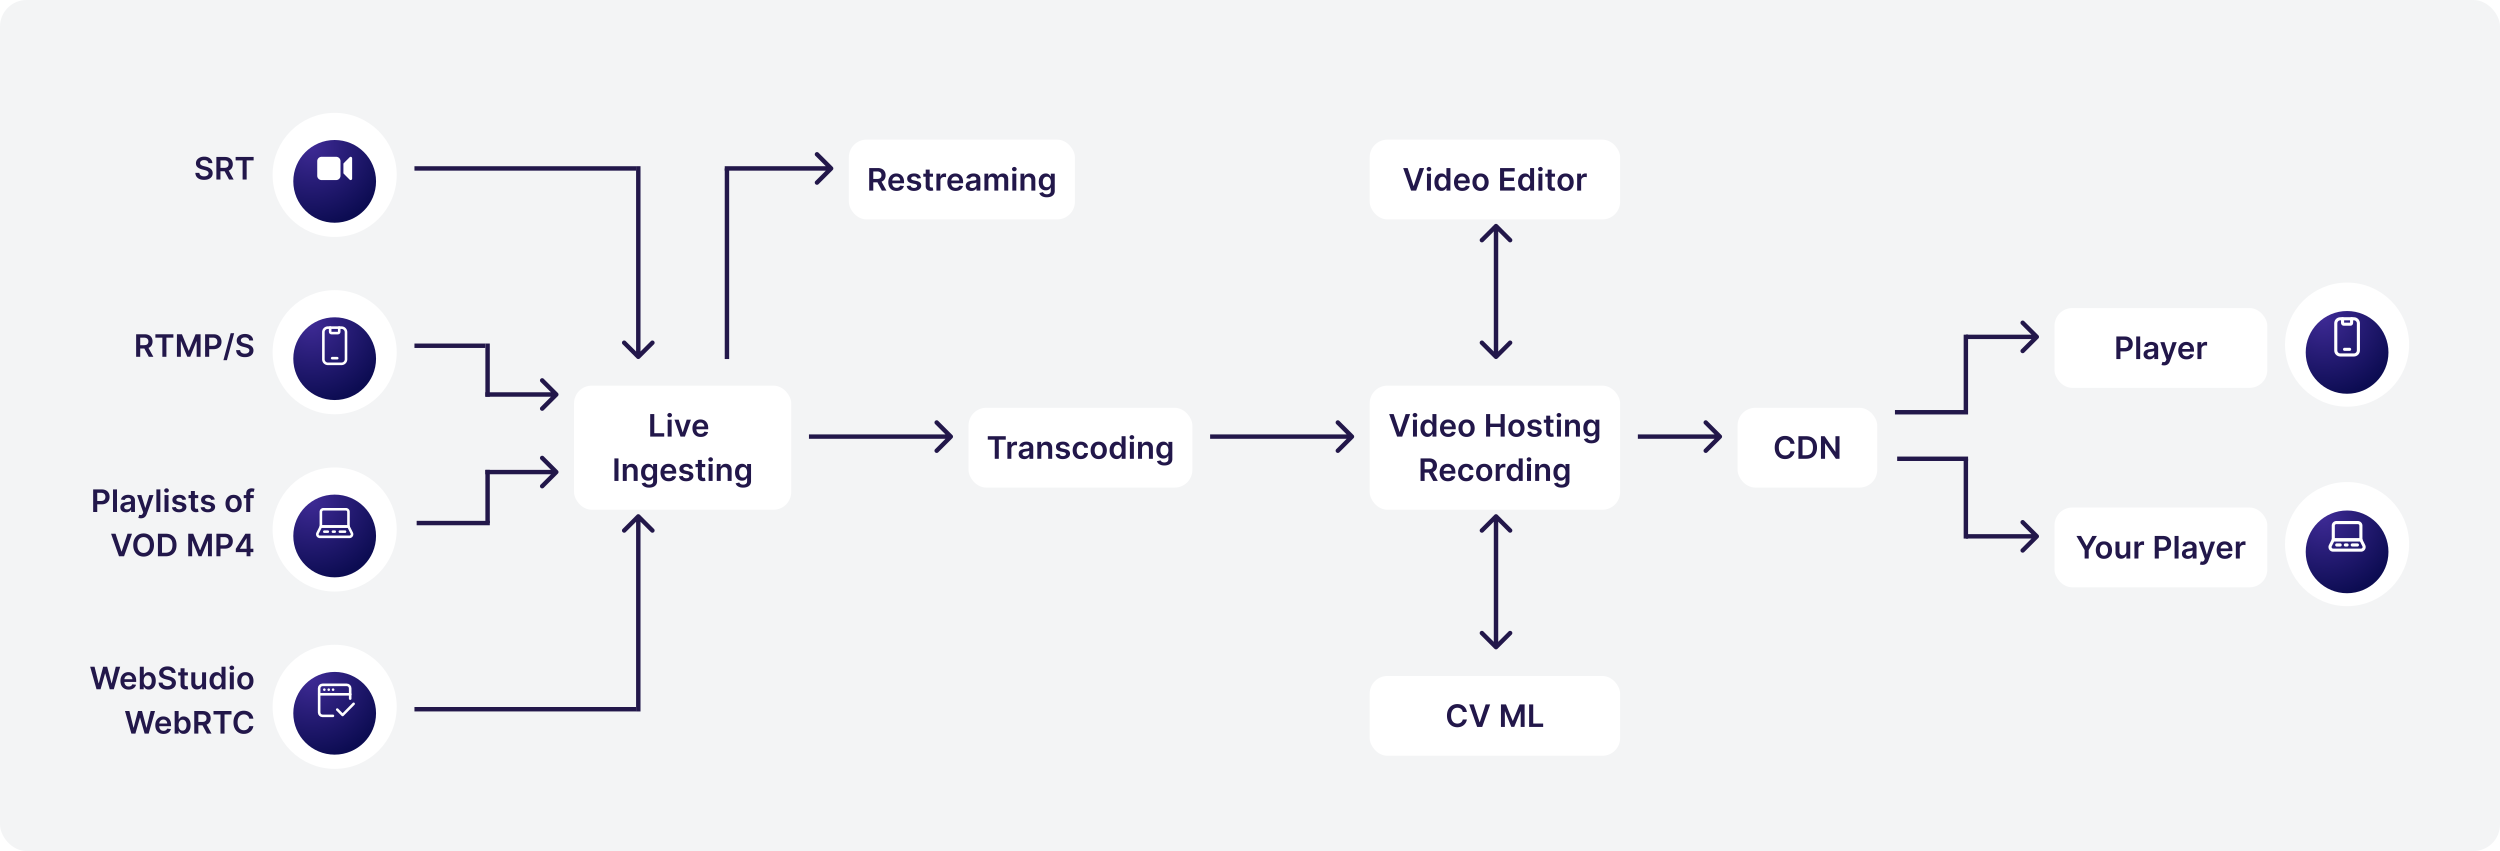 <svg xmlns="http://www.w3.org/2000/svg" width="1128" height="384" fill="none" viewBox="0 0 1128 384"><rect width="1128" height="384" fill="#F3F4F5" rx="12"/><g filter="url(#a)"><rect width="98" height="56" x="259" y="169" fill="#fff" rx="8"/><path fill="#22174A" d="M293.369 192v-10.182h1.845v8.636h4.484V192h-6.329Zm7.878 0v-7.636h1.8V192h-1.8Zm.905-8.72c-.285 0-.53-.095-.736-.284a.914.914 0 0 1-.308-.691c0-.271.103-.502.308-.691.206-.192.451-.288.736-.288.288 0 .534.096.736.288.205.189.308.42.308.691a.914.914 0 0 1-.308.691 1.04 1.04 0 0 1-.736.284Zm9.595 1.084-2.72 7.636h-1.988l-2.72-7.636h1.919l1.755 5.672h.08l1.76-5.672h1.914Zm4.394 7.785c-.766 0-1.427-.159-1.984-.477a3.238 3.238 0 0 1-1.277-1.362c-.299-.59-.448-1.285-.448-2.083 0-.786.149-1.475.448-2.069a3.386 3.386 0 0 1 1.262-1.392c.541-.334 1.175-.502 1.905-.502.47 0 .914.076 1.332.229.421.149.792.381 1.114.696.324.315.58.716.765 1.203.186.484.279 1.061.279 1.73v.552h-6.26v-1.213h4.534a1.932 1.932 0 0 0-.223-.92 1.627 1.627 0 0 0-.612-.641 1.716 1.716 0 0 0-.905-.234c-.367 0-.691.09-.969.269a1.837 1.837 0 0 0-.651.696 1.992 1.992 0 0 0-.234.939v1.059c0 .444.081.826.244 1.144.162.315.389.557.681.726.291.165.633.248 1.024.248.262 0 .499-.036.711-.109.212-.076.396-.187.552-.333.155-.146.273-.327.353-.542l1.68.189a2.618 2.618 0 0 1-.606 1.163 2.967 2.967 0 0 1-1.134.766c-.461.179-.988.268-1.581.268Zm-37.082 9.669V212h-1.844v-10.182h1.844Zm3.745 5.708V212h-1.799v-7.636h1.72v1.297h.089c.176-.427.456-.767.841-1.019.387-.252.866-.378 1.436-.378.527 0 .986.113 1.378.338.394.226.699.552.914.98.219.427.327.946.323 1.556V212h-1.799v-4.584c0-.51-.133-.91-.398-1.198-.262-.288-.625-.432-1.089-.432-.315 0-.595.069-.84.208a1.452 1.452 0 0 0-.572.592c-.136.258-.204.572-.204.94Zm10.081 7.497c-.646 0-1.201-.088-1.665-.264-.464-.172-.837-.404-1.119-.696a2.413 2.413 0 0 1-.587-.969l1.621-.393c.073.149.179.297.318.442.139.15.327.272.562.368.239.1.539.15.9.15.51 0 .933-.125 1.268-.373.334-.246.502-.65.502-1.213v-1.447h-.09a2.581 2.581 0 0 1-.407.572 2.11 2.11 0 0 1-.701.492c-.289.132-.652.199-1.089.199a3.138 3.138 0 0 1-1.596-.413c-.474-.278-.852-.693-1.134-1.243-.278-.553-.417-1.246-.417-2.078 0-.839.139-1.546.417-2.123.282-.58.662-1.019 1.139-1.317a2.922 2.922 0 0 1 1.596-.453c.447 0 .815.076 1.104.229.291.149.523.33.696.542.172.209.303.406.392.591h.1v-1.262h1.775v7.76c0 .653-.156 1.193-.468 1.621-.311.428-.737.747-1.277.96-.541.212-1.154.318-1.84.318Zm.015-4.544c.381 0 .706-.093.974-.279.269-.185.473-.452.612-.8.139-.348.209-.766.209-1.253 0-.481-.07-.901-.209-1.263-.136-.361-.338-.641-.607-.84-.265-.202-.591-.303-.979-.303-.401 0-.736.104-1.004.313a1.895 1.895 0 0 0-.607.86 3.48 3.48 0 0 0-.204 1.233c0 .467.068.877.204 1.228.139.348.343.62.612.815.271.193.605.289.999.289Zm8.823 1.67c-.766 0-1.427-.159-1.984-.477a3.247 3.247 0 0 1-1.278-1.362c-.298-.59-.447-1.285-.447-2.083 0-.786.149-1.475.447-2.069a3.395 3.395 0 0 1 1.263-1.392c.54-.334 1.175-.502 1.904-.502.471 0 .915.076 1.333.229a3 3 0 0 1 1.113.696c.325.315.58.716.766 1.203.186.484.278 1.061.278 1.73v.552h-6.259v-1.213h4.534a1.932 1.932 0 0 0-.224-.92 1.618 1.618 0 0 0-.611-.641 1.718 1.718 0 0 0-.905-.234c-.368 0-.691.09-.969.269a1.84 1.84 0 0 0-.652.696c-.152.285-.23.598-.233.939v1.059c0 .444.081.826.243 1.144.163.315.39.557.681.726.292.165.633.248 1.025.248.261 0 .498-.036.711-.109.212-.076.396-.187.551-.333.156-.146.274-.327.353-.542l1.681.189a2.62 2.62 0 0 1-.607 1.163 2.97 2.97 0 0 1-1.133.766c-.461.179-.988.268-1.581.268Zm10.981-5.767-1.64.179a1.327 1.327 0 0 0-.244-.467 1.206 1.206 0 0 0-.457-.353 1.66 1.66 0 0 0-.706-.134c-.375 0-.69.081-.945.243-.252.163-.376.373-.373.632a.66.66 0 0 0 .244.541c.169.14.447.254.835.343l1.303.279c.722.156 1.259.403 1.61.741.355.338.534.78.537 1.327a2.077 2.077 0 0 1-.422 1.273c-.275.364-.658.649-1.149.855-.49.205-1.054.308-1.69.308-.935 0-1.687-.195-2.257-.587-.57-.394-.91-.942-1.019-1.645l1.755-.169c.079.345.248.605.507.78.258.176.595.264 1.009.264.428 0 .771-.088 1.029-.264.262-.175.393-.392.393-.651a.68.68 0 0 0-.254-.542c-.165-.142-.424-.252-.775-.328l-1.303-.273c-.732-.153-1.274-.41-1.625-.771-.352-.365-.526-.825-.522-1.382a1.955 1.955 0 0 1 .382-1.223c.262-.348.625-.617 1.089-.805.467-.193 1.006-.289 1.616-.289.895 0 1.599.191 2.113.572a2.4 2.4 0 0 1 .959 1.546Zm5.49-2.018v1.392h-4.39v-1.392h4.39Zm-3.306-1.83h1.799v7.169c0 .242.037.428.11.557a.584.584 0 0 0 .298.258c.123.047.258.07.408.07a2.231 2.231 0 0 0 .527-.07l.303 1.407c-.096.034-.234.07-.413.11-.175.04-.391.063-.646.069a2.924 2.924 0 0 1-1.218-.203 1.9 1.9 0 0 1-.86-.706c-.209-.319-.312-.716-.308-1.194v-7.467Zm4.839 9.466v-7.636h1.8V212h-1.8Zm.905-8.72a1.05 1.05 0 0 1-.736-.284.91.91 0 0 1-.308-.691c0-.271.102-.502.308-.691a1.04 1.04 0 0 1 .736-.288c.288 0 .533.096.735.288.206.189.309.42.309.691a.911.911 0 0 1-.309.691 1.037 1.037 0 0 1-.735.284Zm4.573 4.246V212h-1.8v-7.636h1.72v1.297h.09a2.19 2.19 0 0 1 .84-1.019c.388-.252.867-.378 1.437-.378.527 0 .986.113 1.377.338.394.226.699.552.915.98.219.427.326.946.323 1.556V212h-1.8v-4.584c0-.51-.132-.91-.398-1.198-.261-.288-.624-.432-1.088-.432-.315 0-.595.069-.841.208a1.45 1.45 0 0 0-.571.592c-.136.258-.204.572-.204.94Zm10.08 7.497c-.646 0-1.201-.088-1.665-.264-.464-.172-.837-.404-1.119-.696a2.41 2.41 0 0 1-.586-.969l1.62-.393c.073.149.179.297.319.442.139.15.326.272.561.368.239.1.539.15.9.15.511 0 .933-.125 1.268-.373.335-.246.502-.65.502-1.213v-1.447h-.089a2.588 2.588 0 0 1-.408.572 2.1 2.1 0 0 1-.701.492c-.288.132-.651.199-1.089.199a3.143 3.143 0 0 1-1.596-.413c-.474-.278-.851-.693-1.133-1.243-.279-.553-.418-1.246-.418-2.078 0-.839.139-1.546.418-2.123.282-.58.661-1.019 1.138-1.317a2.927 2.927 0 0 1 1.596-.453c.448 0 .816.076 1.104.229.292.149.524.33.696.542.172.209.303.406.393.591h.099v-1.262h1.775v7.76c0 .653-.156 1.193-.467 1.621-.312.428-.738.747-1.278.96-.54.212-1.153.318-1.84.318Zm.015-4.544c.382 0 .706-.093.975-.279.268-.185.472-.452.611-.8.14-.348.209-.766.209-1.253 0-.481-.069-.901-.209-1.263-.136-.361-.338-.641-.606-.84-.265-.202-.592-.303-.98-.303-.401 0-.735.104-1.004.313a1.893 1.893 0 0 0-.606.86 3.48 3.48 0 0 0-.204 1.233c0 .467.068.877.204 1.228.139.348.343.62.611.815.272.193.605.289.999.289Z"/></g><g filter="url(#b)"><rect width="96" height="36" x="927" y="134" fill="#fff" rx="8"/><path fill="#22174A" d="M954.893 157v-10.182h3.818c.783 0 1.439.146 1.969.438.534.291.936.692 1.208 1.203.275.507.413 1.084.413 1.73 0 .653-.138 1.233-.413 1.74a2.95 2.95 0 0 1-1.218 1.198c-.537.288-1.198.433-1.983.433h-2.531v-1.517h2.282c.457 0 .832-.079 1.124-.238.291-.159.507-.378.646-.657a2.08 2.08 0 0 0 .214-.959c0-.361-.072-.68-.214-.955a1.453 1.453 0 0 0-.651-.641c-.292-.156-.668-.234-1.129-.234h-1.69V157h-1.845Zm10.758-10.182V157h-1.8v-10.182h1.8Zm4.076 10.336a3.19 3.19 0 0 1-1.307-.258 2.135 2.135 0 0 1-.915-.776c-.222-.341-.333-.762-.333-1.263 0-.431.079-.787.239-1.069.159-.281.376-.507.651-.676.275-.169.585-.296.93-.383a7.514 7.514 0 0 1 1.078-.193c.448-.047.811-.088 1.089-.125.279-.04.481-.099.607-.179.129-.083.194-.21.194-.383v-.029c0-.375-.111-.665-.334-.87-.222-.206-.541-.309-.959-.309-.441 0-.791.096-1.049.289a1.427 1.427 0 0 0-.517.681l-1.681-.239c.133-.464.352-.852.657-1.163a2.86 2.86 0 0 1 1.118-.706 4.283 4.283 0 0 1 1.462-.239c.368 0 .734.043 1.099.129.364.087.697.229.999.428.302.196.544.462.726.8.185.339.278.761.278 1.268V157h-1.73v-1.049h-.06a2.195 2.195 0 0 1-.462.597 2.221 2.221 0 0 1-.741.442 2.993 2.993 0 0 1-1.039.164Zm.468-1.322c.361 0 .674-.072.939-.214.265-.146.469-.338.612-.577.146-.238.219-.499.219-.78v-.9a.87.87 0 0 1-.289.129c-.132.04-.282.075-.447.104-.166.03-.33.057-.492.08l-.423.06a3.105 3.105 0 0 0-.721.179 1.203 1.203 0 0 0-.502.348c-.123.145-.184.334-.184.566 0 .332.121.582.363.751.242.169.55.254.925.254Zm6.247 4.032c-.245 0-.472-.02-.681-.06a2.518 2.518 0 0 1-.492-.129l.417-1.402c.262.076.496.112.701.109a.856.856 0 0 0 .542-.194c.159-.122.294-.328.403-.616l.154-.413-2.769-7.795h1.909l1.76 5.767h.08l1.764-5.767h1.915l-3.058 8.561c-.143.404-.331.75-.567 1.039a2.298 2.298 0 0 1-.865.666c-.338.156-.742.234-1.213.234Zm10.097-2.715c-.766 0-1.427-.159-1.984-.477a3.247 3.247 0 0 1-1.278-1.362c-.298-.59-.447-1.285-.447-2.083 0-.786.149-1.475.447-2.069a3.395 3.395 0 0 1 1.263-1.392c.54-.334 1.175-.502 1.904-.502.471 0 .915.076 1.333.229a3 3 0 0 1 1.113.696c.325.315.58.716.766 1.203.186.484.278 1.061.278 1.73v.552h-6.259v-1.213h4.534a1.943 1.943 0 0 0-.223-.92 1.627 1.627 0 0 0-.612-.641 1.716 1.716 0 0 0-.905-.234c-.368 0-.691.09-.969.269a1.84 1.84 0 0 0-.652.696c-.152.285-.23.598-.233.939v1.059c0 .444.081.826.243 1.144.163.315.39.557.682.726.291.165.633.248 1.024.248.261 0 .498-.036.711-.109.212-.076.396-.187.551-.333.156-.146.274-.327.353-.542l1.681.189a2.61 2.61 0 0 1-.607 1.163 2.97 2.97 0 0 1-1.133.766c-.461.179-.988.268-1.581.268Zm4.946-.149v-7.636h1.745v1.272h.08c.139-.44.377-.78.715-1.019a1.972 1.972 0 0 1 1.169-.363c.099 0 .21.005.333.015.126.007.23.018.313.035v1.656a1.85 1.85 0 0 0-.363-.07 3.367 3.367 0 0 0-.472-.035c-.328 0-.623.071-.885.214a1.565 1.565 0 0 0-.612.582 1.638 1.638 0 0 0-.223.86V157h-1.8Z"/></g><g filter="url(#c)"><rect width="96" height="36" x="927" y="224" fill="#fff" rx="8"/><path fill="#22174A" d="M936.88 236.818h2.083l2.491 4.504h.099l2.491-4.504h2.083l-3.704 6.384V247h-1.839v-3.798l-3.704-6.384Zm12.411 10.331c-.746 0-1.392-.164-1.939-.492a3.343 3.343 0 0 1-1.273-1.377c-.298-.59-.447-1.28-.447-2.068 0-.789.149-1.48.447-2.074a3.344 3.344 0 0 1 1.273-1.382c.547-.328 1.193-.492 1.939-.492s1.392.164 1.939.492c.547.329.97.789 1.268 1.382.301.594.452 1.285.452 2.074 0 .788-.151 1.478-.452 2.068a3.306 3.306 0 0 1-1.268 1.377c-.547.328-1.193.492-1.939.492Zm.01-1.442c.404 0 .743-.111 1.014-.333.272-.225.474-.527.607-.905a3.7 3.7 0 0 0 .204-1.262c0-.468-.068-.89-.204-1.268a2.008 2.008 0 0 0-.607-.91c-.271-.225-.61-.338-1.014-.338-.414 0-.759.113-1.034.338a2.04 2.04 0 0 0-.612.91c-.132.378-.198.8-.198 1.268 0 .464.066.885.198 1.262.136.378.34.68.612.905.275.222.62.333 1.034.333Zm10.072-1.919v-4.424h1.8V247h-1.745v-1.357h-.08a2.3 2.3 0 0 1-.85 1.049c-.391.272-.873.407-1.447.407-.5 0-.943-.111-1.327-.333a2.314 2.314 0 0 1-.895-.979c-.216-.431-.323-.951-.323-1.561v-4.862h1.799v4.583c0 .484.133.869.398 1.154.265.285.613.427 1.044.427.265 0 .522-.064.771-.193.248-.13.452-.322.611-.577.163-.259.244-.582.244-.97Zm3.678 3.212v-7.636h1.745v1.272h.08c.139-.44.378-.78.716-1.019a1.97 1.97 0 0 1 1.168-.363c.1 0 .211.005.333.015.126.007.231.018.313.035v1.656a1.853 1.853 0 0 0-.362-.07 3.38 3.38 0 0 0-.473-.035c-.328 0-.623.071-.885.214a1.562 1.562 0 0 0-.611.582 1.638 1.638 0 0 0-.224.86V247h-1.8Zm9.159 0v-10.182h3.818c.783 0 1.439.146 1.969.438a2.9 2.9 0 0 1 1.208 1.203c.275.507.413 1.084.413 1.73 0 .653-.138 1.233-.413 1.74a2.95 2.95 0 0 1-1.218 1.198c-.537.288-1.198.433-1.983.433h-2.531v-1.517h2.282c.457 0 .832-.079 1.124-.238.291-.159.507-.378.646-.657a2.08 2.08 0 0 0 .214-.959c0-.361-.072-.68-.214-.955a1.453 1.453 0 0 0-.651-.641c-.292-.156-.668-.234-1.129-.234h-1.69V247h-1.845Zm10.758-10.182V247h-1.799v-10.182h1.799Zm4.076 10.336a3.19 3.19 0 0 1-1.307-.258 2.135 2.135 0 0 1-.915-.776c-.222-.341-.333-.762-.333-1.263 0-.431.08-.787.239-1.069.159-.281.376-.507.651-.676.275-.169.585-.296.93-.383a7.514 7.514 0 0 1 1.078-.193c.448-.047.811-.088 1.089-.125.279-.04.481-.099.607-.179.129-.083.194-.21.194-.383v-.029c0-.375-.111-.665-.333-.87-.223-.206-.542-.309-.96-.309-.441 0-.79.096-1.049.289a1.427 1.427 0 0 0-.517.681l-1.68-.239c.132-.464.351-.852.656-1.163a2.86 2.86 0 0 1 1.118-.706 4.283 4.283 0 0 1 1.462-.239c.368 0 .734.043 1.099.129.364.087.697.229.999.428.302.196.544.462.726.8.186.339.278.761.278 1.268V247h-1.73v-1.049h-.059a2.22 2.22 0 0 1-.463.597 2.221 2.221 0 0 1-.741.442 2.993 2.993 0 0 1-1.039.164Zm.468-1.322c.361 0 .674-.072.939-.214.265-.146.469-.338.612-.577.146-.238.219-.499.219-.78v-.9a.87.87 0 0 1-.289.129c-.132.04-.281.075-.447.104-.166.03-.33.057-.492.08l-.423.06a3.118 3.118 0 0 0-.721.179 1.203 1.203 0 0 0-.502.348c-.123.145-.184.334-.184.566 0 .332.121.582.363.751.242.169.55.254.925.254Zm6.247 4.032c-.245 0-.472-.02-.681-.06a2.538 2.538 0 0 1-.492-.129l.417-1.402c.262.076.496.112.701.109a.856.856 0 0 0 .542-.194c.159-.122.294-.328.403-.616l.154-.413-2.769-7.795h1.909l1.76 5.767h.08l1.765-5.767h1.914l-3.058 8.561c-.142.404-.331.75-.567 1.039a2.298 2.298 0 0 1-.865.666c-.338.156-.742.234-1.213.234Zm10.101-2.715c-.77 0-1.43-.159-1.99-.477a3.276 3.276 0 0 1-1.28-1.362c-.29-.59-.44-1.285-.44-2.083 0-.786.15-1.475.44-2.069.31-.596.73-1.06 1.27-1.392.54-.334 1.17-.502 1.9-.502.47 0 .92.076 1.33.229.42.149.8.381 1.12.696.32.315.58.716.76 1.203.19.484.28 1.061.28 1.73v.552h-6.26v-1.213h4.54a1.97 1.97 0 0 0-.23-.92 1.595 1.595 0 0 0-.61-.641 1.715 1.715 0 0 0-.9-.234c-.37 0-.69.09-.97.269-.28.175-.5.407-.65.696-.16.285-.23.598-.24.939v1.059c0 .444.08.826.25 1.144.16.315.38.557.68.726.29.165.63.248 1.02.248.26 0 .5-.036.71-.109.21-.076.4-.187.55-.333.16-.146.28-.327.36-.542l1.68.189c-.11.444-.31.832-.61 1.163-.29.328-.67.583-1.13.766-.46.179-.99.268-1.58.268Zm4.94-.149v-7.636h1.75v1.272h.08c.14-.44.37-.78.71-1.019.34-.242.73-.363 1.17-.363.1 0 .21.005.33.015.13.007.23.018.32.035v1.656c-.08-.027-.2-.05-.37-.07a3.34 3.34 0 0 0-.47-.035c-.33 0-.62.071-.88.214a1.49 1.49 0 0 0-.61.582c-.15.248-.23.535-.23.86V247h-1.8Z"/></g><g filter="url(#d)"><rect width="113" height="36" x="618" y="300" fill="#fff" rx="8"/><path fill="#22174A" d="M661.851 316.254h-1.859a2.312 2.312 0 0 0-.294-.811 2.17 2.17 0 0 0-1.258-.979 2.833 2.833 0 0 0-.87-.129c-.553 0-1.044.139-1.471.417-.428.275-.762.68-1.004 1.213-.242.531-.363 1.178-.363 1.944 0 .779.121 1.435.363 1.969.245.53.58.931 1.004 1.203a2.7 2.7 0 0 0 1.466.403c.305 0 .59-.04.856-.12.268-.083.508-.203.72-.363.216-.159.397-.354.542-.586.149-.232.252-.497.309-.796l1.859.01c-.07.484-.22.938-.452 1.362a4.02 4.02 0 0 1-.9 1.124 4.167 4.167 0 0 1-1.303.756 4.857 4.857 0 0 1-1.655.268c-.895 0-1.694-.207-2.397-.621-.702-.415-1.256-1.013-1.66-1.795-.405-.782-.607-1.72-.607-2.814 0-1.097.204-2.035.612-2.814.407-.782.963-1.38 1.665-1.795.703-.414 1.498-.621 2.387-.621.566 0 1.093.08 1.581.239.487.159.921.392 1.302.701.381.305.694.679.94 1.123.248.441.411.945.487 1.512Zm3.079-3.436 2.65 8.014h.105l2.644-8.014h2.029L668.768 323h-2.277l-3.584-10.182h2.023Zm12.298 0h2.257l3.022 7.378h.12l3.022-7.378h2.258V323h-1.77v-6.995h-.095l-2.814 6.965h-1.322l-2.814-6.98h-.095V323h-1.769v-10.182ZM689.943 323v-10.182h1.845v8.636h4.484V323h-6.329Z"/></g><g filter="url(#e)"><rect width="113" height="36" x="618" y="58" fill="#fff" rx="8"/><path fill="#22174A" d="m635.129 70.818 2.65 8.014h.105l2.645-8.014h2.028L638.968 81h-2.277l-3.585-10.182h2.023ZM643.847 81v-7.636h1.799V81h-1.799Zm.904-8.72c-.285 0-.53-.095-.735-.284a.912.912 0 0 1-.309-.69c0-.272.103-.503.309-.692.205-.192.45-.288.735-.288.289 0 .534.096.736.288.206.19.308.42.308.691a.911.911 0 0 1-.308.691 1.037 1.037 0 0 1-.736.284Zm5.608 8.854a2.89 2.89 0 0 1-1.611-.462c-.474-.308-.849-.756-1.124-1.343-.275-.586-.412-1.299-.412-2.137 0-.849.139-1.565.417-2.148.282-.587.662-1.03 1.139-1.327a2.925 2.925 0 0 1 1.596-.453c.447 0 .815.076 1.103.229.289.149.517.33.687.542.169.209.299.406.392.591h.075v-3.808h1.805V81h-1.77v-1.203h-.11a3.109 3.109 0 0 1-.402.591 2.224 2.224 0 0 1-.696.527c-.289.146-.652.22-1.089.22Zm.502-1.476c.381 0 .706-.103.974-.309.269-.208.473-.498.612-.87.139-.37.209-.803.209-1.297 0-.494-.07-.923-.209-1.288-.136-.364-.338-.648-.607-.85-.265-.202-.591-.303-.979-.303-.401 0-.736.104-1.004.313a1.894 1.894 0 0 0-.607.865 3.628 3.628 0 0 0-.204 1.263c0 .477.068.903.204 1.278.139.37.343.664.612.88.271.212.604.318.999.318Zm8.891 1.491c-.766 0-1.427-.159-1.984-.477a3.232 3.232 0 0 1-1.277-1.362c-.299-.59-.448-1.285-.448-2.083 0-.786.149-1.475.448-2.069a3.38 3.38 0 0 1 1.262-1.392c.541-.334 1.175-.502 1.905-.502.47 0 .914.076 1.332.229.421.149.792.381 1.114.696.324.315.58.716.765 1.203.186.484.279 1.06.279 1.73v.552h-6.26v-1.213h4.534a1.93 1.93 0 0 0-.223-.92 1.627 1.627 0 0 0-.612-.641 1.717 1.717 0 0 0-.905-.234c-.368 0-.691.09-.969.269a1.845 1.845 0 0 0-.651.696 1.993 1.993 0 0 0-.234.94v1.058c0 .444.081.825.244 1.144.162.315.389.556.681.726.291.165.633.248 1.024.248.262 0 .499-.036.711-.11.212-.075.396-.186.552-.332.155-.146.273-.327.353-.542l1.68.189a2.613 2.613 0 0 1-.607 1.163 2.946 2.946 0 0 1-1.133.766c-.461.179-.988.268-1.581.268Zm8.277 0c-.746 0-1.392-.164-1.939-.492a3.345 3.345 0 0 1-1.273-1.377c-.298-.59-.447-1.28-.447-2.068 0-.79.149-1.48.447-2.074a3.337 3.337 0 0 1 1.273-1.382c.547-.328 1.193-.492 1.939-.492s1.392.164 1.939.492c.547.329.969.79 1.268 1.382.301.594.452 1.285.452 2.074 0 .788-.151 1.478-.452 2.068a3.314 3.314 0 0 1-1.268 1.377c-.547.328-1.193.492-1.939.492Zm.01-1.442c.404 0 .742-.11 1.014-.333a2.01 2.01 0 0 0 .607-.904c.136-.378.204-.8.204-1.263 0-.468-.068-.89-.204-1.268a2.009 2.009 0 0 0-.607-.91c-.272-.225-.61-.338-1.014-.338-.414 0-.759.113-1.034.338a2.041 2.041 0 0 0-.612.91c-.132.378-.198.8-.198 1.268 0 .464.066.885.198 1.263.136.377.34.679.612.904.275.222.62.333 1.034.333ZM676.824 81V70.818h6.622v1.546h-4.778v2.765h4.435v1.546h-4.435v2.779h4.818V81h-6.662Zm11.286.134a2.89 2.89 0 0 1-1.611-.462c-.474-.308-.848-.756-1.123-1.343-.275-.586-.413-1.299-.413-2.137 0-.849.139-1.565.418-2.148.281-.587.661-1.03 1.138-1.327a2.925 2.925 0 0 1 1.596-.453c.448 0 .815.076 1.104.229.288.149.517.33.686.542.169.209.3.406.393.591h.074v-3.808h1.805V81h-1.77v-1.203h-.109a3.071 3.071 0 0 1-.403.591 2.224 2.224 0 0 1-.696.527c-.288.146-.651.22-1.089.22Zm.502-1.476c.381 0 .706-.103.975-.309.268-.208.472-.498.611-.87.139-.37.209-.803.209-1.297 0-.494-.07-.923-.209-1.288-.136-.364-.338-.648-.606-.85-.266-.202-.592-.303-.98-.303-.401 0-.736.104-1.004.313a1.894 1.894 0 0 0-.607.865 3.652 3.652 0 0 0-.203 1.263c0 .477.068.903.203 1.278a2 2 0 0 0 .612.88c.272.212.605.318.999.318ZM694.123 81v-7.636h1.799V81h-1.799Zm.904-8.72c-.285 0-.53-.095-.735-.284a.912.912 0 0 1-.309-.69c0-.272.103-.503.309-.692.205-.192.45-.288.735-.288.289 0 .534.096.736.288.206.19.309.42.309.691a.912.912 0 0 1-.309.691 1.037 1.037 0 0 1-.736.284Zm6.587 1.084v1.392h-4.39v-1.392h4.39Zm-3.306-1.83h1.8v7.17c0 .241.036.427.109.556a.59.59 0 0 0 .299.258c.122.047.258.07.407.07.113 0 .216-.008.308-.025a2.57 2.57 0 0 0 .219-.044l.303 1.406c-.096.034-.233.07-.412.11-.176.04-.391.063-.646.07a2.94 2.94 0 0 1-1.219-.204 1.895 1.895 0 0 1-.86-.706c-.208-.319-.311-.716-.308-1.194v-7.467Zm8.088 9.615c-.745 0-1.392-.164-1.939-.492a3.343 3.343 0 0 1-1.272-1.377c-.299-.59-.448-1.28-.448-2.068 0-.79.149-1.48.448-2.074a3.335 3.335 0 0 1 1.272-1.382c.547-.328 1.194-.492 1.939-.492.746 0 1.392.164 1.939.492a3.3 3.3 0 0 1 1.268 1.382c.302.594.452 1.285.452 2.074 0 .788-.15 1.478-.452 2.068a3.308 3.308 0 0 1-1.268 1.377c-.547.328-1.193.492-1.939.492Zm.01-1.442c.405 0 .743-.11 1.014-.333a2.01 2.01 0 0 0 .607-.904c.136-.378.204-.8.204-1.263 0-.468-.068-.89-.204-1.268a2.009 2.009 0 0 0-.607-.91c-.271-.225-.609-.338-1.014-.338-.414 0-.759.113-1.034.338a2.04 2.04 0 0 0-.611.91 3.8 3.8 0 0 0-.199 1.268c0 .464.066.885.199 1.263.136.377.339.679.611.904.275.222.62.333 1.034.333ZM711.611 81v-7.636h1.745v1.272h.08c.139-.44.377-.78.715-1.019a1.972 1.972 0 0 1 1.169-.363c.099 0 .21.005.333.015.126.007.23.018.313.035v1.656a1.888 1.888 0 0 0-.363-.07 3.336 3.336 0 0 0-.472-.035c-.328 0-.623.071-.885.214a1.568 1.568 0 0 0-.835 1.442V81h-1.8Z"/></g><g filter="url(#f)"><rect width="101" height="36" x="437" y="179" fill="#fff" rx="8"/><path fill="#22174A" d="M445.684 193.364v-1.546h8.124v1.546h-3.147V202h-1.83v-8.636h-3.147ZM454.53 202v-7.636h1.745v1.272h.079c.139-.44.378-.78.716-1.019a1.97 1.97 0 0 1 1.168-.363c.1 0 .211.005.333.015.126.007.231.018.314.035v1.656a1.883 1.883 0 0 0-.363-.07 3.38 3.38 0 0 0-.473-.035c-.328 0-.623.071-.885.214a1.562 1.562 0 0 0-.611.582 1.638 1.638 0 0 0-.224.86V202h-1.799Zm7.639.154c-.484 0-.92-.086-1.308-.258a2.138 2.138 0 0 1-.914-.776c-.222-.341-.333-.762-.333-1.263 0-.431.079-.787.238-1.069.159-.281.376-.507.652-.676.275-.169.585-.296.929-.383a7.528 7.528 0 0 1 1.079-.193c.448-.047.81-.088 1.089-.125.278-.04.48-.099.606-.179.13-.083.194-.21.194-.383v-.029c0-.375-.111-.665-.333-.87-.222-.206-.542-.309-.959-.309-.441 0-.791.096-1.049.289a1.42 1.42 0 0 0-.517.681l-1.681-.239c.133-.464.352-.852.656-1.163.305-.315.678-.55 1.119-.706a4.283 4.283 0 0 1 1.462-.239c.368 0 .734.043 1.098.129a3.11 3.11 0 0 1 1 .428c.301.196.543.462.726.8.185.339.278.761.278 1.268V202h-1.73v-1.049h-.06a2.195 2.195 0 0 1-.462.597 2.242 2.242 0 0 1-.741.442 2.993 2.993 0 0 1-1.039.164Zm.467-1.322c.362 0 .675-.072.94-.214.265-.146.469-.338.611-.577.146-.238.219-.499.219-.78v-.9a.853.853 0 0 1-.288.129c-.133.04-.282.075-.448.104-.165.03-.329.057-.492.08l-.422.06a3.105 3.105 0 0 0-.721.179c-.212.083-.38.199-.502.348-.123.145-.184.334-.184.566 0 .332.121.582.363.751.242.169.55.254.924.254Zm7.202-3.306V202h-1.799v-7.636h1.72v1.297h.089a2.19 2.19 0 0 1 .84-1.019c.388-.252.867-.378 1.437-.378.527 0 .986.113 1.377.338.395.226.7.552.915.98.219.427.327.946.323 1.556V202h-1.799v-4.584c0-.51-.133-.91-.398-1.198-.262-.288-.625-.432-1.089-.432-.315 0-.595.069-.84.208a1.445 1.445 0 0 0-.572.592c-.136.258-.204.572-.204.94Zm12.795-1.144-1.64.179a1.327 1.327 0 0 0-.244-.467 1.206 1.206 0 0 0-.457-.353 1.66 1.66 0 0 0-.706-.134c-.375 0-.69.081-.945.243-.252.163-.376.373-.373.632a.66.66 0 0 0 .244.541c.169.14.447.254.835.343l1.303.279c.722.156 1.259.403 1.611.741.354.338.533.78.536 1.327a2.077 2.077 0 0 1-.422 1.273c-.275.364-.658.649-1.149.855-.49.205-1.054.308-1.69.308-.935 0-1.687-.195-2.257-.587-.57-.394-.91-.942-1.019-1.645l1.755-.169c.079.345.248.605.507.78.258.176.595.264 1.009.264.428 0 .771-.088 1.029-.264.262-.175.393-.392.393-.651a.68.68 0 0 0-.254-.542c-.165-.142-.424-.252-.775-.328l-1.303-.273c-.732-.153-1.274-.41-1.625-.771-.352-.365-.526-.825-.522-1.382a1.955 1.955 0 0 1 .382-1.223c.262-.348.625-.617 1.089-.805.468-.193 1.006-.289 1.616-.289.895 0 1.599.191 2.113.572a2.4 2.4 0 0 1 .959 1.546Zm5.007 5.767c-.762 0-1.416-.167-1.963-.502a3.352 3.352 0 0 1-1.258-1.387c-.292-.593-.438-1.276-.438-2.048 0-.776.15-1.46.448-2.054a3.342 3.342 0 0 1 1.263-1.392c.546-.334 1.193-.502 1.939-.502.619 0 1.168.115 1.645.343a2.81 2.81 0 0 1 1.149.96c.285.411.447.891.487 1.442h-1.72a1.647 1.647 0 0 0-.498-.92c-.258-.249-.604-.373-1.039-.373-.368 0-.691.099-.969.298-.279.196-.496.477-.651.845-.153.368-.229.809-.229 1.323 0 .52.076.968.229 1.342.152.371.366.658.641.86.278.199.605.299.979.299.266 0 .502-.05.711-.15.212-.102.39-.25.532-.442.143-.192.241-.426.294-.701h1.72a2.992 2.992 0 0 1-.478 1.437 2.822 2.822 0 0 1-1.123.974c-.474.232-1.031.348-1.671.348Zm8.109 0c-.746 0-1.393-.164-1.939-.492a3.337 3.337 0 0 1-1.273-1.377c-.298-.59-.448-1.28-.448-2.068 0-.789.15-1.48.448-2.074a3.338 3.338 0 0 1 1.273-1.382c.546-.328 1.193-.492 1.939-.492.745 0 1.392.164 1.938.492.547.329.97.789 1.268 1.382.302.594.453 1.285.453 2.074 0 .788-.151 1.478-.453 2.068a3.306 3.306 0 0 1-1.268 1.377c-.546.328-1.193.492-1.938.492Zm.009-1.442c.405 0 .743-.111 1.015-.333.271-.225.474-.527.606-.905a3.7 3.7 0 0 0 .204-1.262c0-.468-.068-.89-.204-1.268a2.006 2.006 0 0 0-.606-.91c-.272-.225-.61-.338-1.015-.338-.414 0-.759.113-1.034.338a2.047 2.047 0 0 0-.611.91 3.8 3.8 0 0 0-.199 1.268c0 .464.066.885.199 1.262.136.378.34.68.611.905.275.222.62.333 1.034.333Zm8.039 1.427c-.6 0-1.137-.154-1.611-.462-.474-.308-.848-.756-1.123-1.342-.276-.587-.413-1.3-.413-2.138 0-.849.139-1.565.418-2.148.281-.587.661-1.029 1.138-1.327a2.922 2.922 0 0 1 1.596-.453c.447 0 .815.076 1.104.229.288.149.517.33.686.542.169.209.3.406.392.591h.075v-3.808h1.805V202h-1.77v-1.203h-.11a3.054 3.054 0 0 1-.402.591 2.203 2.203 0 0 1-.696.527c-.289.146-.652.219-1.089.219Zm.502-1.476c.381 0 .706-.103.975-.309.268-.208.472-.498.611-.87.139-.371.209-.803.209-1.297 0-.494-.07-.923-.209-1.288-.136-.364-.338-.648-.607-.85-.265-.202-.591-.303-.979-.303-.401 0-.736.104-1.004.313a1.894 1.894 0 0 0-.607.865 3.63 3.63 0 0 0-.204 1.263c0 .477.068.903.204 1.278.139.371.343.664.612.879.272.213.605.319.999.319Zm5.51 1.342v-7.636h1.8V202h-1.8Zm.905-8.72c-.285 0-.53-.095-.735-.284a.911.911 0 0 1-.309-.691c0-.271.103-.502.309-.691.205-.192.45-.288.735-.288.289 0 .534.096.736.288.206.189.308.42.308.691a.91.91 0 0 1-.308.691 1.038 1.038 0 0 1-.736.284Zm4.574 4.246V202h-1.8v-7.636h1.72v1.297h.09c.175-.427.455-.767.84-1.019.388-.252.866-.378 1.437-.378.527 0 .986.113 1.377.338.394.226.699.552.914.98.219.427.327.946.324 1.556V202h-1.8v-4.584c0-.51-.133-.91-.398-1.198-.262-.288-.625-.432-1.089-.432-.314 0-.595.069-.84.208a1.452 1.452 0 0 0-.572.592c-.135.258-.203.572-.203.94Zm10.08 7.497c-.646 0-1.201-.088-1.665-.264-.464-.172-.837-.404-1.119-.696a2.413 2.413 0 0 1-.587-.969l1.621-.393c.073.149.179.297.318.442.14.15.327.272.562.368.239.1.539.15.9.15.51 0 .933-.125 1.268-.373.334-.246.502-.65.502-1.213v-1.447h-.09a2.549 2.549 0 0 1-.407.572 2.11 2.11 0 0 1-.701.492c-.289.132-.652.199-1.089.199a3.138 3.138 0 0 1-1.596-.413c-.474-.278-.852-.693-1.133-1.243-.279-.553-.418-1.246-.418-2.078 0-.839.139-1.546.418-2.123.281-.58.661-1.019 1.138-1.317a2.922 2.922 0 0 1 1.596-.453c.447 0 .815.076 1.104.229.291.149.523.33.696.542.172.209.303.406.392.591h.1v-1.262h1.775v7.76c0 .653-.156 1.193-.468 1.621-.311.428-.737.747-1.277.96-.541.212-1.154.318-1.84.318Zm.015-4.544c.381 0 .706-.093.975-.279.268-.185.472-.452.611-.8.139-.348.209-.766.209-1.253 0-.481-.07-.901-.209-1.263-.136-.361-.338-.641-.607-.84-.265-.202-.591-.303-.979-.303-.401 0-.736.104-1.004.313a1.895 1.895 0 0 0-.607.86 3.48 3.48 0 0 0-.204 1.233c0 .467.068.877.204 1.228.139.348.343.62.612.815.272.193.605.289.999.289Z"/></g><g filter="url(#g)"><rect width="102" height="36" x="383" y="58" fill="#fff" rx="8"/><path fill="#22174A" d="M392.181 81V70.818h3.818c.782 0 1.438.136 1.969.408.533.272.936.653 1.208 1.143.275.487.412 1.056.412 1.706 0 .653-.139 1.22-.417 1.7-.275.477-.681.847-1.218 1.108-.537.259-1.197.388-1.979.388h-2.719v-1.53h2.47c.458 0 .832-.064 1.124-.19.292-.13.507-.316.646-.562.143-.248.214-.553.214-.914 0-.362-.071-.67-.214-.925a1.355 1.355 0 0 0-.651-.587c-.292-.136-.668-.204-1.129-.204h-1.69V81h-1.844Zm5.26-4.614 2.52 4.614h-2.058l-2.476-4.614h2.014Zm7.065 4.763c-.766 0-1.427-.159-1.984-.477a3.232 3.232 0 0 1-1.277-1.362c-.299-.59-.448-1.285-.448-2.083 0-.786.149-1.475.448-2.069a3.38 3.38 0 0 1 1.262-1.392c.541-.334 1.175-.502 1.904-.502.471 0 .915.076 1.333.229a3 3 0 0 1 1.113.696c.325.315.58.716.766 1.203.186.484.278 1.06.278 1.73v.552h-6.259v-1.213h4.534a1.941 1.941 0 0 0-.223-.92 1.627 1.627 0 0 0-.612-.641 1.717 1.717 0 0 0-.905-.234c-.368 0-.691.09-.969.269a1.838 1.838 0 0 0-.651.696 1.993 1.993 0 0 0-.234.94v1.058c0 .444.081.825.244 1.144.162.315.389.556.681.726.291.165.633.248 1.024.248.262 0 .499-.036.711-.11.212-.075.396-.186.552-.332.155-.146.273-.327.353-.542l1.68.189a2.613 2.613 0 0 1-.607 1.163 2.953 2.953 0 0 1-1.133.766c-.461.179-.988.268-1.581.268Zm10.982-5.767-1.641.18a1.313 1.313 0 0 0-.244-.468 1.204 1.204 0 0 0-.457-.353 1.667 1.667 0 0 0-.706-.135c-.375 0-.689.082-.945.244-.252.163-.376.373-.373.632a.661.661 0 0 0 .244.541c.169.14.448.254.835.344l1.303.278c.722.156 1.259.403 1.611.74.354.339.533.781.537 1.328-.004.48-.145.905-.423 1.273-.275.364-.658.65-1.148.855-.491.205-1.054.308-1.691.308-.934 0-1.687-.195-2.257-.587-.57-.394-.91-.942-1.019-1.645l1.755-.17c.079.346.249.606.507.781.259.176.595.264 1.009.264.428 0 .771-.088 1.029-.264.262-.175.393-.392.393-.65 0-.22-.084-.4-.253-.543-.166-.142-.425-.252-.776-.328l-1.303-.273c-.732-.153-1.274-.41-1.625-.77-.352-.365-.526-.826-.522-1.383a1.95 1.95 0 0 1 .383-1.223c.261-.348.624-.617 1.088-.805.468-.193 1.006-.289 1.616-.289.895 0 1.599.19 2.113.572.517.381.837.897.96 1.546Zm5.489-2.018v1.392h-4.39v-1.392h4.39Zm-3.306-1.83h1.799v7.17c0 .241.037.427.11.556a.587.587 0 0 0 .298.258c.123.047.259.07.408.07.112 0 .215-.008.308-.025.096-.016.169-.031.219-.044l.303 1.406a4.01 4.01 0 0 1-.413.11 3.38 3.38 0 0 1-.646.07 2.933 2.933 0 0 1-1.218-.204 1.895 1.895 0 0 1-.86-.706c-.209-.319-.312-.716-.308-1.194v-7.467ZM422.51 81v-7.636h1.745v1.272h.08c.139-.44.377-.78.715-1.019a1.972 1.972 0 0 1 1.169-.363c.099 0 .21.005.333.015.126.007.23.018.313.035v1.656a1.888 1.888 0 0 0-.363-.07 3.336 3.336 0 0 0-.472-.035c-.328 0-.623.071-.885.214a1.568 1.568 0 0 0-.835 1.442V81h-1.8Zm8.645.15c-.766 0-1.427-.16-1.984-.478a3.232 3.232 0 0 1-1.277-1.362c-.299-.59-.448-1.285-.448-2.083 0-.786.149-1.475.448-2.069a3.38 3.38 0 0 1 1.262-1.392c.541-.334 1.175-.502 1.905-.502.47 0 .914.076 1.332.229.421.149.792.381 1.114.696.324.315.58.716.765 1.203.186.484.279 1.06.279 1.73v.552h-6.26v-1.213h4.534a1.93 1.93 0 0 0-.223-.92 1.627 1.627 0 0 0-.612-.641 1.717 1.717 0 0 0-.905-.234c-.367 0-.691.09-.969.269a1.845 1.845 0 0 0-.651.696 1.993 1.993 0 0 0-.234.94v1.058c0 .444.081.825.244 1.144.162.315.389.556.681.726.291.165.633.248 1.024.248.262 0 .499-.036.711-.11.212-.075.396-.186.552-.332.155-.146.273-.327.353-.542l1.68.189a2.613 2.613 0 0 1-.607 1.163 2.946 2.946 0 0 1-1.133.766c-.461.179-.988.268-1.581.268Zm7.144.004a3.19 3.19 0 0 1-1.308-.258 2.141 2.141 0 0 1-.915-.776c-.222-.341-.333-.762-.333-1.263 0-.43.08-.787.239-1.069.159-.281.376-.507.651-.676.275-.169.585-.296.93-.383.348-.09.707-.154 1.079-.194.447-.046.81-.087 1.088-.124.279-.04.481-.1.607-.179.129-.083.194-.21.194-.383v-.03c0-.374-.111-.664-.333-.87-.222-.205-.542-.308-.96-.308-.441 0-.79.096-1.049.289a1.435 1.435 0 0 0-.517.68l-1.68-.238c.132-.464.351-.852.656-1.163.305-.315.678-.55 1.119-.706.44-.16.928-.239 1.461-.239.368 0 .734.043 1.099.13.365.086.698.228.999.427.302.196.544.462.726.8.186.339.279.761.279 1.268V81H440.6v-1.049h-.059a2.21 2.21 0 0 1-.463.597 2.21 2.21 0 0 1-.74.442 2.99 2.99 0 0 1-1.039.164Zm.467-1.322c.361 0 .674-.072.94-.214.265-.146.469-.338.611-.577.146-.238.219-.499.219-.78v-.9a.857.857 0 0 1-.289.13 4.029 4.029 0 0 1-.447.103c-.166.03-.33.057-.492.08l-.423.06a3.148 3.148 0 0 0-.721.179 1.2 1.2 0 0 0-.502.348.854.854 0 0 0-.184.566c0 .332.121.582.363.751.242.17.55.254.925.254ZM444.168 81v-7.636h1.72v1.297h.09c.159-.437.422-.779.79-1.024.368-.249.807-.373 1.318-.373.517 0 .953.126 1.307.378.358.249.61.588.756 1.02h.08c.169-.425.454-.763.855-1.015.404-.255.883-.383 1.436-.383.703 0 1.277.222 1.721.666.444.444.666 1.092.666 1.944V81h-1.805v-4.847c0-.474-.126-.82-.378-1.04a1.348 1.348 0 0 0-.924-.332c-.435 0-.774.135-1.02.407-.242.269-.362.618-.362 1.05V81h-1.765v-4.922c0-.394-.12-.71-.358-.945-.236-.235-.544-.352-.925-.352-.259 0-.494.066-.706.198-.212.13-.381.314-.507.552-.126.236-.189.51-.189.825V81h-1.8Zm12.593 0v-7.636h1.799V81h-1.799Zm.904-8.72c-.285 0-.53-.095-.735-.284a.912.912 0 0 1-.309-.69c0-.272.103-.503.309-.692.205-.192.45-.288.735-.288.289 0 .534.096.736.288.206.19.309.42.309.691a.912.912 0 0 1-.309.691 1.037 1.037 0 0 1-.736.284Zm4.574 4.246V81h-1.8v-7.636h1.72v1.297h.09c.175-.427.455-.767.84-1.019.388-.252.867-.378 1.437-.378.527 0 .986.113 1.377.338.394.226.699.552.915.98.218.427.326.946.323 1.556V81h-1.8v-4.584c0-.51-.133-.91-.398-1.198-.262-.288-.624-.433-1.088-.433-.315 0-.595.07-.841.21a1.445 1.445 0 0 0-.571.59c-.136.26-.204.573-.204.94Zm10.08 7.497c-.646 0-1.201-.088-1.665-.264-.464-.172-.837-.404-1.119-.696a2.412 2.412 0 0 1-.586-.97l1.62-.392c.073.15.179.297.319.443.139.149.326.271.561.367.239.1.539.15.9.15.511 0 .933-.125 1.268-.373.335-.246.502-.65.502-1.213v-1.447h-.089a2.564 2.564 0 0 1-.408.572c-.176.195-.409.36-.701.492-.288.132-.651.199-1.089.199a3.14 3.14 0 0 1-1.596-.413c-.474-.278-.852-.693-1.133-1.243-.279-.553-.418-1.246-.418-2.078 0-.839.139-1.546.418-2.123.281-.58.661-1.02 1.138-1.317a2.925 2.925 0 0 1 1.596-.453c.448 0 .815.076 1.104.229.291.149.523.33.696.542.172.209.303.406.393.591h.099v-1.262h1.775v7.76c0 .653-.156 1.194-.467 1.621-.312.428-.738.747-1.278.96-.54.212-1.154.318-1.84.318Zm.015-4.544c.381 0 .706-.093.975-.279.268-.185.472-.452.611-.8.139-.348.209-.766.209-1.253 0-.48-.07-.901-.209-1.263-.136-.361-.338-.641-.606-.84-.266-.202-.592-.303-.98-.303-.401 0-.736.104-1.004.313a1.903 1.903 0 0 0-.607.86 3.505 3.505 0 0 0-.203 1.233c0 .467.068.877.203 1.228.14.348.343.62.612.815.272.193.605.289.999.289Z"/></g><g filter="url(#h)"><rect width="63" height="36" x="784" y="179" fill="#fff" rx="8"/><path fill="#22174A" d="M809.729 195.254h-1.86a2.331 2.331 0 0 0-.293-.811 2.186 2.186 0 0 0-1.258-.979 2.833 2.833 0 0 0-.87-.129c-.553 0-1.044.139-1.472.417-.427.275-.762.68-1.004 1.213-.242.531-.363 1.178-.363 1.944 0 .779.121 1.435.363 1.969.245.53.58.931 1.004 1.203.428.268.917.403 1.467.403.305 0 .59-.04.855-.12.269-.083.509-.203.721-.363a2.209 2.209 0 0 0 .85-1.382l1.86.01a4.01 4.01 0 0 1-.453 1.362 4.002 4.002 0 0 1-.9 1.124 4.151 4.151 0 0 1-1.302.756 4.859 4.859 0 0 1-1.656.268c-.895 0-1.693-.207-2.396-.621-.703-.415-1.256-1.013-1.661-1.795-.404-.782-.606-1.72-.606-2.814 0-1.097.204-2.035.611-2.814.408-.782.963-1.38 1.666-1.795.702-.414 1.498-.621 2.386-.621.567 0 1.094.08 1.581.239.487.159.922.392 1.303.701.381.305.694.679.939 1.123.249.441.411.945.488 1.512Zm5.167 6.746h-3.45v-10.182h3.52c1.01 0 1.879.204 2.605.612a4.085 4.085 0 0 1 1.68 1.745c.391.759.587 1.667.587 2.724 0 1.061-.197 1.972-.592 2.735a4.084 4.084 0 0 1-1.695 1.754c-.736.408-1.621.612-2.655.612Zm-1.606-1.596h1.516c.71 0 1.301-.129 1.775-.388a2.478 2.478 0 0 0 1.069-1.168c.239-.52.358-1.17.358-1.949 0-.779-.119-1.425-.358-1.939a2.433 2.433 0 0 0-1.059-1.158c-.464-.259-1.04-.388-1.73-.388h-1.571v6.99Zm16.695-8.586V202h-1.64l-4.798-6.935h-.084V202h-1.845v-10.182h1.651l4.792 6.941h.09v-6.941h1.834Z"/></g><g filter="url(#i)"><rect width="113" height="56" x="618" y="169" fill="#fff" rx="8"/><path fill="#22174A" d="m628.82 181.818 2.649 8.014h.105l2.645-8.014h2.028L632.658 192h-2.277l-3.585-10.182h2.024ZM637.537 192v-7.636h1.799V192h-1.799Zm.904-8.72c-.285 0-.53-.095-.735-.284a.911.911 0 0 1-.309-.691c0-.271.103-.502.309-.691.205-.192.45-.288.735-.288.289 0 .534.096.736.288.206.189.309.42.309.691a.911.911 0 0 1-.309.691 1.038 1.038 0 0 1-.736.284Zm5.608 8.854c-.6 0-1.137-.154-1.611-.462-.474-.308-.848-.756-1.124-1.342-.275-.587-.412-1.3-.412-2.138 0-.849.139-1.565.417-2.148.282-.587.662-1.029 1.139-1.327a2.922 2.922 0 0 1 1.596-.453c.447 0 .815.076 1.104.229.288.149.517.33.686.542.169.209.3.406.392.591h.075v-3.808h1.805V192h-1.77v-1.203h-.11a3.054 3.054 0 0 1-.402.591 2.203 2.203 0 0 1-.696.527c-.289.146-.652.219-1.089.219Zm.502-1.476c.381 0 .706-.103.974-.309.269-.208.473-.498.612-.87.139-.371.209-.803.209-1.297 0-.494-.07-.923-.209-1.288-.136-.364-.338-.648-.607-.85-.265-.202-.591-.303-.979-.303-.401 0-.736.104-1.004.313a1.894 1.894 0 0 0-.607.865 3.63 3.63 0 0 0-.204 1.263c0 .477.068.903.204 1.278.139.371.343.664.612.879.271.213.605.319.999.319Zm8.891 1.491c-.766 0-1.427-.159-1.984-.477a3.238 3.238 0 0 1-1.277-1.362c-.299-.59-.448-1.285-.448-2.083 0-.786.149-1.475.448-2.069a3.382 3.382 0 0 1 1.263-1.392c.54-.334 1.174-.502 1.904-.502.47 0 .914.076 1.332.229.421.149.792.381 1.114.696.324.315.58.716.765 1.203.186.484.279 1.061.279 1.73v.552h-6.26v-1.213h4.535a1.944 1.944 0 0 0-.224-.92 1.627 1.627 0 0 0-.612-.641 1.716 1.716 0 0 0-.905-.234c-.367 0-.691.09-.969.269a1.844 1.844 0 0 0-.651.696 1.992 1.992 0 0 0-.234.939v1.059c0 .444.081.826.244 1.144.162.315.389.557.681.726.291.165.633.248 1.024.248.262 0 .499-.036.711-.109.212-.076.396-.187.552-.333.156-.146.273-.327.353-.542l1.68.189a2.618 2.618 0 0 1-.606 1.163 2.967 2.967 0 0 1-1.134.766c-.461.179-.988.268-1.581.268Zm8.277 0c-.746 0-1.392-.164-1.939-.492a3.334 3.334 0 0 1-1.272-1.377c-.299-.59-.448-1.28-.448-2.068 0-.789.149-1.48.448-2.074a3.336 3.336 0 0 1 1.272-1.382c.547-.328 1.193-.492 1.939-.492s1.392.164 1.939.492c.547.329.97.789 1.268 1.382.301.594.452 1.285.452 2.074 0 .788-.151 1.478-.452 2.068a3.306 3.306 0 0 1-1.268 1.377c-.547.328-1.193.492-1.939.492Zm.01-1.442c.405 0 .743-.111 1.014-.333.272-.225.474-.527.607-.905a3.7 3.7 0 0 0 .204-1.262c0-.468-.068-.89-.204-1.268a2.008 2.008 0 0 0-.607-.91c-.271-.225-.609-.338-1.014-.338-.414 0-.759.113-1.034.338a2.03 2.03 0 0 0-.611.91 3.8 3.8 0 0 0-.199 1.268c0 .464.066.885.199 1.262.135.378.339.68.611.905.275.222.62.333 1.034.333Zm8.785 1.293v-10.182h1.844v4.311h4.719v-4.311h1.849V192h-1.849v-4.325h-4.719V192h-1.844Zm13.697.149c-.745 0-1.392-.164-1.939-.492A3.341 3.341 0 0 1 681 190.28c-.299-.59-.448-1.28-.448-2.068 0-.789.149-1.48.448-2.074a3.342 3.342 0 0 1 1.272-1.382c.547-.328 1.194-.492 1.939-.492.746 0 1.392.164 1.939.492.547.329.97.789 1.268 1.382.302.594.453 1.285.453 2.074 0 .788-.151 1.478-.453 2.068a3.306 3.306 0 0 1-1.268 1.377c-.547.328-1.193.492-1.939.492Zm.01-1.442c.405 0 .743-.111 1.015-.333.271-.225.474-.527.606-.905a3.7 3.7 0 0 0 .204-1.262c0-.468-.068-.89-.204-1.268a2.006 2.006 0 0 0-.606-.91c-.272-.225-.61-.338-1.015-.338-.414 0-.759.113-1.034.338a2.039 2.039 0 0 0-.611.91 3.8 3.8 0 0 0-.199 1.268c0 .464.066.885.199 1.262.136.378.339.68.611.905.275.222.62.333 1.034.333Zm11.241-4.325-1.641.179a1.31 1.31 0 0 0-.244-.467 1.198 1.198 0 0 0-.457-.353 1.66 1.66 0 0 0-.706-.134c-.375 0-.689.081-.945.243-.252.163-.376.373-.373.632a.66.66 0 0 0 .244.541c.169.14.448.254.835.343l1.303.279c.722.156 1.259.403 1.611.741.354.338.533.78.537 1.327a2.084 2.084 0 0 1-.423 1.273c-.275.364-.658.649-1.148.855-.491.205-1.054.308-1.691.308-.934 0-1.687-.195-2.257-.587-.57-.394-.91-.942-1.019-1.645l1.755-.169c.079.345.249.605.507.78.259.176.595.264 1.009.264.428 0 .771-.088 1.029-.264.262-.175.393-.392.393-.651a.678.678 0 0 0-.253-.542c-.166-.142-.425-.252-.776-.328l-1.303-.273c-.732-.153-1.274-.41-1.625-.771-.352-.365-.526-.825-.522-1.382a1.95 1.95 0 0 1 .383-1.223c.261-.348.624-.617 1.088-.805.468-.193 1.006-.289 1.616-.289.895 0 1.599.191 2.113.572.517.381.837.896.96 1.546Zm5.489-2.018v1.392h-4.39v-1.392h4.39Zm-3.306-1.83h1.799v7.169c0 .242.037.428.11.557a.584.584 0 0 0 .298.258c.123.047.259.07.408.07a2.231 2.231 0 0 0 .527-.07l.303 1.407c-.096.034-.234.07-.413.11-.175.04-.391.063-.646.069a2.924 2.924 0 0 1-1.218-.203 1.9 1.9 0 0 1-.86-.706c-.209-.319-.312-.716-.308-1.194v-7.467Zm4.839 9.466v-7.636h1.8V192h-1.8Zm.905-8.72c-.285 0-.53-.095-.736-.284a.914.914 0 0 1-.308-.691c0-.271.103-.502.308-.691.206-.192.451-.288.736-.288.288 0 .533.096.736.288.205.189.308.42.308.691a.914.914 0 0 1-.308.691 1.041 1.041 0 0 1-.736.284Zm4.573 4.246V192h-1.8v-7.636h1.721v1.297h.089a2.19 2.19 0 0 1 .84-1.019c.388-.252.867-.378 1.437-.378.527 0 .986.113 1.377.338.395.226.699.552.915.98.219.427.326.946.323 1.556V192h-1.8v-4.584c0-.51-.132-.91-.397-1.198-.262-.288-.625-.432-1.089-.432-.315 0-.595.069-.84.208a1.445 1.445 0 0 0-.572.592c-.136.258-.204.572-.204.94Zm10.081 7.497c-.647 0-1.202-.088-1.666-.264-.464-.172-.837-.404-1.118-.696a2.401 2.401 0 0 1-.587-.969l1.621-.393c.073.149.179.297.318.442.139.15.326.272.562.368.238.1.538.15.899.15.511 0 .933-.125 1.268-.373.335-.246.502-.65.502-1.213v-1.447h-.089a2.588 2.588 0 0 1-.408.572 2.09 2.09 0 0 1-.701.492c-.288.132-.651.199-1.089.199a3.137 3.137 0 0 1-1.595-.413c-.474-.278-.852-.693-1.134-1.243-.278-.553-.418-1.246-.418-2.078 0-.839.14-1.546.418-2.123.282-.58.661-1.019 1.139-1.317a2.921 2.921 0 0 1 1.595-.453c.448 0 .816.076 1.104.229.292.149.524.33.696.542.172.209.303.406.393.591h.099v-1.262h1.775v7.76c0 .653-.156 1.193-.467 1.621-.312.428-.738.747-1.278.96-.54.212-1.153.318-1.839.318Zm.015-4.544c.381 0 .706-.093.974-.279.268-.185.472-.452.611-.8.14-.348.209-.766.209-1.253 0-.481-.069-.901-.209-1.263a1.8 1.8 0 0 0-.606-.84c-.265-.202-.592-.303-.979-.303-.401 0-.736.104-1.005.313a1.9 1.9 0 0 0-.606.86 3.48 3.48 0 0 0-.204 1.233c0 .467.068.877.204 1.228.139.348.343.62.611.815.272.193.605.289 1 .289ZM640.953 212v-10.182h3.818c.782 0 1.438.136 1.969.408.533.272.936.653 1.208 1.143.275.488.412 1.056.412 1.706 0 .653-.139 1.219-.417 1.7-.275.477-.681.847-1.218 1.109-.537.258-1.197.387-1.979.387h-2.719v-1.531h2.471c.457 0 .831-.063 1.123-.189a1.33 1.33 0 0 0 .646-.562c.143-.248.214-.553.214-.914 0-.362-.071-.67-.214-.925a1.356 1.356 0 0 0-.651-.587c-.292-.136-.668-.204-1.128-.204h-1.691V212h-1.844Zm5.26-4.614 2.52 4.614h-2.058l-2.476-4.614h2.014Zm7.065 4.763c-.766 0-1.427-.159-1.984-.477a3.238 3.238 0 0 1-1.277-1.362c-.299-.59-.448-1.285-.448-2.083 0-.786.149-1.475.448-2.069a3.386 3.386 0 0 1 1.262-1.392c.541-.334 1.175-.502 1.905-.502.47 0 .914.076 1.332.229.421.149.792.381 1.114.696.324.315.58.716.765 1.203.186.484.279 1.061.279 1.73v.552h-6.26v-1.213h4.534a1.932 1.932 0 0 0-.223-.92 1.627 1.627 0 0 0-.612-.641 1.716 1.716 0 0 0-.905-.234c-.367 0-.691.09-.969.269a1.837 1.837 0 0 0-.651.696 1.992 1.992 0 0 0-.234.939v1.059c0 .444.081.826.244 1.144.162.315.389.557.681.726.291.165.633.248 1.024.248.262 0 .499-.036.711-.109.212-.076.396-.187.552-.333.155-.146.273-.327.353-.542l1.68.189a2.618 2.618 0 0 1-.606 1.163 2.967 2.967 0 0 1-1.134.766c-.461.179-.988.268-1.581.268Zm8.277 0c-.762 0-1.417-.167-1.964-.502a3.356 3.356 0 0 1-1.257-1.387c-.292-.593-.438-1.276-.438-2.048 0-.776.149-1.46.448-2.054a3.346 3.346 0 0 1 1.262-1.392c.547-.334 1.193-.502 1.939-.502.62 0 1.169.115 1.646.343.48.226.863.545 1.148.96.285.411.448.891.487 1.442h-1.72a1.64 1.64 0 0 0-.497-.92c-.258-.249-.605-.373-1.039-.373-.368 0-.691.099-.969.298-.279.196-.496.477-.652.845-.152.368-.228.809-.228 1.323 0 .52.076.968.228 1.342.153.371.367.658.642.86.278.199.605.299.979.299.265 0 .502-.05.711-.15.212-.102.389-.25.532-.442.142-.192.24-.426.293-.701h1.72a3.002 3.002 0 0 1-.477 1.437 2.822 2.822 0 0 1-1.123.974c-.474.232-1.031.348-1.671.348Zm8.108 0c-.746 0-1.392-.164-1.939-.492a3.334 3.334 0 0 1-1.272-1.377c-.299-.59-.448-1.28-.448-2.068 0-.789.149-1.48.448-2.074a3.336 3.336 0 0 1 1.272-1.382c.547-.328 1.193-.492 1.939-.492s1.392.164 1.939.492c.547.329.97.789 1.268 1.382.302.594.452 1.285.452 2.074 0 .788-.15 1.478-.452 2.068a3.306 3.306 0 0 1-1.268 1.377c-.547.328-1.193.492-1.939.492Zm.01-1.442c.405 0 .743-.111 1.014-.333.272-.225.474-.527.607-.905a3.7 3.7 0 0 0 .204-1.262c0-.468-.068-.89-.204-1.268a2.008 2.008 0 0 0-.607-.91c-.271-.225-.609-.338-1.014-.338-.414 0-.759.113-1.034.338a2.03 2.03 0 0 0-.611.91 3.8 3.8 0 0 0-.199 1.268c0 .464.066.885.199 1.262.135.378.339.68.611.905.275.222.62.333 1.034.333Zm5.205 1.293v-7.636h1.745v1.272h.079c.14-.44.378-.78.716-1.019a1.972 1.972 0 0 1 1.169-.363c.099 0 .21.005.333.015.126.007.23.018.313.035v1.656a1.85 1.85 0 0 0-.363-.07 3.367 3.367 0 0 0-.472-.035c-.328 0-.623.071-.885.214a1.558 1.558 0 0 0-.612.582 1.638 1.638 0 0 0-.223.86V212h-1.8Zm8.098.134c-.6 0-1.137-.154-1.611-.462-.474-.308-.848-.756-1.123-1.342-.275-.587-.413-1.3-.413-2.138 0-.849.139-1.565.418-2.148.281-.587.661-1.029 1.138-1.327a2.922 2.922 0 0 1 1.596-.453c.447 0 .815.076 1.104.229.288.149.517.33.686.542.169.209.3.406.392.591h.075v-3.808h1.805V212h-1.77v-1.203h-.11a3.054 3.054 0 0 1-.402.591 2.203 2.203 0 0 1-.696.527c-.289.146-.652.219-1.089.219Zm.502-1.476c.381 0 .706-.103.975-.309.268-.208.472-.498.611-.87.139-.371.209-.803.209-1.297 0-.494-.07-.923-.209-1.288-.136-.364-.338-.648-.606-.85-.266-.202-.592-.303-.98-.303-.401 0-.736.104-1.004.313a1.894 1.894 0 0 0-.607.865 3.63 3.63 0 0 0-.204 1.263c0 .477.068.903.204 1.278.14.371.343.664.612.879.272.213.605.319.999.319Zm5.511 1.342v-7.636h1.799V212h-1.799Zm.904-8.72c-.285 0-.53-.095-.735-.284a.911.911 0 0 1-.309-.691c0-.271.103-.502.309-.691.205-.192.45-.288.735-.288.289 0 .534.096.736.288.206.189.308.42.308.691a.91.91 0 0 1-.308.691 1.038 1.038 0 0 1-.736.284Zm4.574 4.246V212h-1.8v-7.636h1.72v1.297h.09c.175-.427.455-.767.84-1.019.388-.252.866-.378 1.437-.378.527 0 .986.113 1.377.338.394.226.699.552.914.98.219.427.327.946.324 1.556V212h-1.8v-4.584c0-.51-.133-.91-.398-1.198-.262-.288-.625-.432-1.089-.432-.314 0-.595.069-.84.208a1.452 1.452 0 0 0-.572.592c-.135.258-.203.572-.203.94Zm10.08 7.497c-.646 0-1.201-.088-1.665-.264-.464-.172-.837-.404-1.119-.696a2.413 2.413 0 0 1-.587-.969l1.621-.393c.073.149.179.297.318.442.14.15.327.272.562.368.239.1.539.15.9.15.51 0 .933-.125 1.268-.373.335-.246.502-.65.502-1.213v-1.447h-.09a2.549 2.549 0 0 1-.407.572 2.11 2.11 0 0 1-.701.492c-.289.132-.652.199-1.089.199a3.138 3.138 0 0 1-1.596-.413c-.474-.278-.852-.693-1.133-1.243-.279-.553-.418-1.246-.418-2.078 0-.839.139-1.546.418-2.123.281-.58.661-1.019 1.138-1.317a2.922 2.922 0 0 1 1.596-.453c.447 0 .815.076 1.104.229.291.149.523.33.696.542.172.209.303.406.392.591h.1v-1.262h1.775v7.76c0 .653-.156 1.193-.468 1.621-.311.428-.737.747-1.277.96-.541.212-1.154.318-1.84.318Zm.015-4.544c.381 0 .706-.093.975-.279.268-.185.472-.452.611-.8.139-.348.209-.766.209-1.253 0-.481-.07-.901-.209-1.263-.136-.361-.338-.641-.606-.84-.266-.202-.592-.303-.98-.303-.401 0-.736.104-1.004.313a1.895 1.895 0 0 0-.607.86 3.48 3.48 0 0 0-.204 1.233c0 .467.068.877.204 1.228.14.348.343.62.612.815.272.193.605.289.999.289Z"/></g><g filter="url(#j)"><path fill="#fff" d="M151 104c15.464 0 28-12.536 28-28s-12.536-28-28-28-28 12.536-28 28 12.536 28 28 28Z"/></g><g filter="url(#k)"><path fill="url(#l)" d="M151.003 94.667c10.309 0 18.666-8.357 18.666-18.667 0-10.309-8.357-18.666-18.666-18.666-10.31 0-18.667 8.357-18.667 18.666 0 10.31 8.357 18.667 18.667 18.667Z"/></g><path fill="#fff" d="M145.102 70.75a1.97 1.97 0 0 0-1.969 1.97v6.562a1.969 1.969 0 0 0 1.969 1.968h6.562a1.968 1.968 0 0 0 1.969-1.968v-6.563a1.97 1.97 0 0 0-1.969-1.969h-6.562Zm13.781.657a.657.657 0 0 0-1.12-.464l-2.625 2.625a.656.656 0 0 0-.193.464v3.937c0 .174.069.341.193.464l2.625 2.625a.655.655 0 0 0 1.12-.464v-9.187Z"/><g filter="url(#m)"><path fill="#fff" d="M151 184c15.464 0 28-12.536 28-28s-12.536-28-28-28-28 12.536-28 28 12.536 28 28 28Z"/></g><g filter="url(#n)"><path fill="url(#o)" d="M151.003 174.667c10.309 0 18.666-8.357 18.666-18.667 0-10.309-8.357-18.666-18.666-18.666-10.31 0-18.667 8.357-18.667 18.666 0 10.31 8.357 18.667 18.667 18.667Z"/></g><path stroke="#fff" stroke-linecap="round" stroke-linejoin="round" stroke-width="1.167" d="M147.948 147.834h6.125a2.04 2.04 0 0 1 2.042 2.041v12.25a2.042 2.042 0 0 1-2.042 2.042h-6.125a2.042 2.042 0 0 1-2.042-2.042v-12.25a2.04 2.04 0 0 1 2.042-2.041Z"/><path stroke="#fff" stroke-linecap="round" stroke-linejoin="round" stroke-width="1.167" d="M148.969 147.834v1.837c0 .338.228.613.51.613h3.063c.281 0 .51-.275.51-.613v-1.837m-3.185 13.781h2.287"/><g filter="url(#p)"><path fill="#fff" d="M151 264c15.464 0 28-12.536 28-28s-12.536-28-28-28-28 12.536-28 28 12.536 28 28 28Z"/></g><g filter="url(#q)"><path fill="url(#r)" d="M151.003 254.667c10.309 0 18.666-8.357 18.666-18.667 0-10.309-8.357-18.666-18.666-18.666-10.31 0-18.667 8.357-18.667 18.666 0 10.31 8.357 18.667 18.667 18.667Z"/></g><path fill="#fff" d="M157.226 237.556v.583a.583.583 0 0 0 .583-.583h-.583Zm-12.445 0h-.583c0 .322.261.583.583.583v-.583Zm1.167-7.194h10.111v-1.167h-10.111v1.167Zm10.694.583v6.611h1.167v-6.611h-1.167Zm.584 6.028h-12.445v1.166h12.445v-1.166Zm-11.861.583v-6.611h-1.167v6.611h1.167Zm10.694-7.194c.322 0 .583.261.583.583h1.167a1.75 1.75 0 0 0-1.75-1.75v1.167Zm-10.111-1.167a1.75 1.75 0 0 0-1.75 1.75h1.167c0-.322.261-.583.583-.583v-1.167Z"/><path fill="#fff" d="M144.786 237.556v-.583a.584.584 0 0 0-.521.322l.521.261Zm12.445 0 .522-.261a.585.585 0 0 0-.522-.322v.583Zm-10.889 1.75a.583.583 0 1 0 0 1.167v-1.167Zm1.556 1.167a.583.583 0 0 0 0-1.167v1.167Zm5.444-1.167a.583.583 0 1 0 0 1.167v-1.167Zm2.333 1.167a.583.583 0 1 0 0-1.167v1.167Zm-5.444-1.167a.583.583 0 1 0 0 1.167v-1.167Zm.778 1.167a.583.583 0 0 0 0-1.167v1.167Zm7.711.061-.522.261.522-.261Zm-13.934-2.395h12.445v-1.166h-12.445v1.166Zm11.923-.322 1.489 2.978 1.044-.522-1.489-2.978-1.044.522Zm.968 3.822h-13.336v1.167h13.336v-1.167Zm-13.858-.844 1.489-2.978-1.043-.522-1.489 2.978 1.043.522Zm2.523-.322h1.556v-1.167h-1.556v1.167Zm7 0h2.333v-1.167h-2.333v1.167Zm-3.111 0h.778v-1.167h-.778v1.167Zm-5.89 1.166a.583.583 0 0 1-.522-.844l-1.043-.522a1.75 1.75 0 0 0 1.565 2.533v-1.167Zm13.857-.844a.583.583 0 0 1-.521.844v1.167a1.75 1.75 0 0 0 1.565-2.533l-1.044.522Z"/><g filter="url(#s)"><path fill="#fff" d="M151 344c15.464 0 28-12.536 28-28s-12.536-28-28-28-28 12.536-28 28 12.536 28 28 28Z"/></g><g filter="url(#t)"><path fill="url(#u)" d="M151.003 334.667c10.309 0 18.666-8.357 18.666-18.667 0-10.309-8.357-18.666-18.666-18.666-10.31 0-18.667 8.357-18.667 18.666 0 10.31 8.357 18.667 18.667 18.667Z"/></g><g stroke="#fff" stroke-linecap="round" stroke-linejoin="round" stroke-width="1.167" clip-path="url(#v)"><path d="M158 315.223v-4.667c0-.859-.696-1.556-1.556-1.556h-10.888c-.86 0-1.556.697-1.556 1.556v10.889c0 .859.696 1.555 1.556 1.555h4.666"/><path d="m159.553 317.556-4.974 5.056-2.415-2.45m-1.877-8.99-.006.005.006.006.005-.006-.005-.005Zm-3.946 0-.005.005.005.006.006-.006-.006-.005Zm1.977 0-.006.005.006.006.006-.006-.006-.005Zm-4.287 2.106h13.972"/></g><path fill="#22174A" d="M94.042 73.617a1.357 1.357 0 0 0-.587-1.014c-.34-.242-.785-.363-1.332-.363-.384 0-.714.058-.99.174a1.464 1.464 0 0 0-.63.472c-.146.2-.221.426-.224.681 0 .213.048.397.144.552.1.156.233.289.403.398.169.106.356.196.561.269.206.072.413.134.622.183l.954.24c.385.089.754.21 1.109.362.358.153.678.345.96.577.285.232.51.512.676.84.165.328.248.713.248 1.153 0 .597-.152 1.122-.457 1.576-.305.451-.746.804-1.323 1.06-.573.251-1.267.377-2.083.377-.792 0-1.48-.123-2.063-.368-.58-.245-1.034-.603-1.362-1.074-.325-.47-.5-1.044-.527-1.72h1.814c.027.355.136.65.329.885.192.236.442.411.75.527.312.116.66.174 1.044.174.401 0 .753-.06 1.054-.179.305-.123.544-.291.716-.507.173-.219.26-.474.264-.766a.973.973 0 0 0-.234-.656 1.71 1.71 0 0 0-.641-.437 6.183 6.183 0 0 0-.955-.319l-1.158-.298c-.839-.215-1.502-.542-1.989-.98-.484-.44-.726-1.025-.726-1.754 0-.6.163-1.125.488-1.576.328-.45.773-.8 1.337-1.05.563-.251 1.201-.377 1.914-.377.723 0 1.356.126 1.9.378.546.248.975.595 1.287 1.039.311.44.472.948.482 1.521h-1.775ZM97.63 81V70.818h3.818c.782 0 1.438.136 1.969.408.533.272.936.653 1.208 1.143.275.487.412 1.056.412 1.706 0 .653-.139 1.22-.417 1.7-.275.477-.681.847-1.218 1.108-.537.259-1.197.388-1.979.388h-2.72v-1.53h2.471c.458 0 .832-.064 1.124-.19.292-.13.507-.316.646-.562.143-.248.214-.553.214-.914 0-.362-.071-.67-.214-.925a1.355 1.355 0 0 0-.651-.587c-.292-.136-.668-.204-1.129-.204h-1.69V81H97.63Zm5.26-4.614L105.41 81h-2.058l-2.476-4.614h2.014Zm3.426-4.022v-1.546h8.123v1.546h-3.147V81h-1.829v-8.636h-3.147ZM61.423 161v-10.182h3.818c.782 0 1.439.136 1.969.408.533.272.936.653 1.208 1.143.275.488.412 1.056.412 1.706 0 .653-.139 1.219-.417 1.7-.275.477-.681.847-1.218 1.109-.537.258-1.197.387-1.979.387h-2.72v-1.531h2.472c.457 0 .831-.063 1.123-.189.292-.129.507-.316.647-.562.142-.248.213-.553.213-.914 0-.362-.071-.67-.213-.925a1.36 1.36 0 0 0-.652-.587c-.291-.136-.668-.204-1.128-.204h-1.69V161h-1.845Zm5.26-4.614 2.52 4.614h-2.058l-2.476-4.614h2.014Zm3.426-4.022v-1.546h8.124v1.546h-3.148V161h-1.83v-8.636H70.11Zm9.718-1.546h2.257l3.022 7.378h.12l3.022-7.378h2.257V161h-1.77v-6.995h-.094l-2.814 6.965h-1.322l-2.814-6.98h-.095V161h-1.77v-10.182ZM92.541 161v-10.182h3.818c.782 0 1.439.146 1.969.438.534.291.936.692 1.208 1.203.275.507.413 1.084.413 1.73 0 .653-.138 1.233-.413 1.74a2.95 2.95 0 0 1-1.218 1.198c-.537.288-1.198.433-1.984.433h-2.53v-1.517h2.282c.457 0 .832-.079 1.123-.238.292-.159.507-.378.647-.657.142-.278.213-.598.213-.959s-.07-.68-.213-.955a1.455 1.455 0 0 0-.652-.641c-.291-.156-.668-.234-1.128-.234h-1.69V161h-1.845Zm13.114-10.659-3.281 12.19h-1.576l3.281-12.19h1.576Zm6.79 3.276a1.359 1.359 0 0 0-.587-1.014c-.341-.242-.785-.363-1.332-.363-.385 0-.714.058-.99.174a1.463 1.463 0 0 0-.631.472c-.146.199-.22.426-.224.681 0 .213.048.397.145.552.099.156.233.289.402.398.169.106.357.196.562.269.206.072.413.134.621.183l.955.239c.384.09.754.211 1.109.363.358.152.677.345.959.577.285.232.511.512.676.84.166.328.249.713.249 1.153 0 .597-.153 1.122-.457 1.576-.305.451-.746.804-1.323 1.059-.573.252-1.268.378-2.083.378-.792 0-1.48-.123-2.063-.368-.58-.245-1.034-.603-1.362-1.074-.325-.47-.501-1.044-.527-1.72h1.814c.027.355.136.65.328.885.193.235.443.411.751.527.312.116.66.174 1.044.174.401 0 .752-.06 1.054-.179.305-.122.544-.292.716-.507.172-.219.26-.474.263-.766a.974.974 0 0 0-.233-.656 1.719 1.719 0 0 0-.642-.437 6.11 6.11 0 0 0-.954-.319l-1.158-.298c-.839-.215-1.502-.542-1.989-.979-.484-.441-.726-1.026-.726-1.755 0-.6.162-1.125.487-1.576.328-.451.774-.801 1.338-1.049.563-.252 1.201-.378 1.914-.378.722 0 1.355.126 1.899.378.547.248.976.595 1.287 1.039.312.441.473.948.483 1.521h-1.775ZM42.032 231v-10.182h3.818c.782 0 1.438.146 1.968.438.534.291.937.692 1.209 1.203.275.507.412 1.084.412 1.73 0 .653-.137 1.233-.412 1.74a2.95 2.95 0 0 1-1.218 1.198c-.537.288-1.199.433-1.984.433h-2.53v-1.517h2.281c.458 0 .832-.079 1.124-.238.291-.159.507-.378.646-.657.143-.278.214-.598.214-.959s-.071-.68-.214-.955a1.455 1.455 0 0 0-.651-.641c-.292-.156-.668-.234-1.129-.234h-1.69V231h-1.844Zm10.758-10.182V231h-1.8v-10.182h1.8Zm4.076 10.336c-.484 0-.92-.086-1.308-.258a2.14 2.14 0 0 1-.915-.776c-.222-.341-.333-.762-.333-1.263 0-.431.08-.787.239-1.069.159-.281.376-.507.651-.676a3.31 3.31 0 0 1 .93-.383 7.52 7.52 0 0 1 1.079-.193c.447-.047.81-.088 1.088-.125.279-.04.481-.099.607-.179.13-.083.194-.21.194-.383v-.029c0-.375-.111-.665-.333-.87-.222-.206-.542-.309-.96-.309-.44 0-.79.096-1.049.289a1.429 1.429 0 0 0-.517.681l-1.68-.239a2.68 2.68 0 0 1 .656-1.163c.305-.315.678-.55 1.119-.706.44-.159.928-.239 1.461-.239.368 0 .734.043 1.099.129a3.11 3.11 0 0 1 1 .428c.3.196.543.462.725.8.186.339.279.761.279 1.268V231h-1.73v-1.049h-.06a2.22 2.22 0 0 1-.463.597 2.232 2.232 0 0 1-.74.442 2.995 2.995 0 0 1-1.04.164Zm.467-1.322c.361 0 .674-.072.94-.214a1.58 1.58 0 0 0 .611-.577c.146-.238.219-.499.219-.78v-.9a.859.859 0 0 1-.288.129c-.133.04-.282.075-.448.104-.166.03-.33.057-.492.08l-.423.06a3.112 3.112 0 0 0-.72.179 1.2 1.2 0 0 0-.503.348.85.85 0 0 0-.184.566c0 .332.121.582.363.751.242.169.55.254.925.254Zm6.247 4.032c-.245 0-.472-.02-.68-.06a2.542 2.542 0 0 1-.493-.129l.418-1.402c.261.076.495.112.7.109a.858.858 0 0 0 .543-.194c.159-.122.293-.328.402-.616l.154-.413-2.769-7.795h1.91l1.76 5.767h.079l1.765-5.767h1.914l-3.058 8.561c-.142.404-.331.75-.566 1.039a2.305 2.305 0 0 1-.866.666c-.338.156-.742.234-1.213.234Zm8.776-13.046V231h-1.8v-10.182h1.8ZM74.235 231v-7.636h1.8V231h-1.8Zm.904-8.72a1.05 1.05 0 0 1-.735-.284.912.912 0 0 1-.309-.691c0-.271.103-.502.309-.691a1.04 1.04 0 0 1 .735-.288c.289 0 .534.096.736.288.206.189.308.42.308.691a.912.912 0 0 1-.308.691 1.039 1.039 0 0 1-.736.284Zm8.81 3.102-1.641.179a1.316 1.316 0 0 0-.244-.467 1.203 1.203 0 0 0-.457-.353 1.66 1.66 0 0 0-.706-.134c-.375 0-.69.081-.945.243-.252.163-.376.373-.373.632a.659.659 0 0 0 .244.541c.17.14.448.254.835.343l1.303.279c.722.156 1.26.403 1.61.741.355.338.534.78.537 1.327a2.077 2.077 0 0 1-.422 1.273c-.275.364-.658.649-1.148.855-.491.205-1.055.308-1.69.308-.936 0-1.688-.195-2.258-.587-.57-.394-.91-.942-1.02-1.645l1.756-.169c.08.345.248.605.507.78.258.176.595.264 1.01.264.427 0 .77-.088 1.028-.264.262-.175.393-.392.393-.651a.679.679 0 0 0-.254-.542c-.165-.142-.424-.252-.775-.328l-1.303-.273c-.732-.153-1.274-.41-1.625-.771-.352-.365-.526-.825-.522-1.382a1.957 1.957 0 0 1 .382-1.223c.262-.348.625-.617 1.09-.805.467-.193 1.005-.289 1.615-.289.895 0 1.6.191 2.113.572.517.381.837.896.96 1.546Zm5.489-2.018v1.392h-4.39v-1.392h4.39Zm-3.306-1.83h1.8v7.169c0 .242.036.428.109.557a.587.587 0 0 0 .298.258c.123.047.259.07.408.07a2.196 2.196 0 0 0 .527-.07l.303 1.407c-.096.034-.234.07-.413.11a3.3 3.3 0 0 1-.646.069 2.925 2.925 0 0 1-1.218-.203 1.9 1.9 0 0 1-.86-.706c-.209-.319-.312-.716-.308-1.194v-7.467Zm10.765 3.848-1.64.179a1.316 1.316 0 0 0-.244-.467 1.203 1.203 0 0 0-.458-.353 1.658 1.658 0 0 0-.706-.134c-.374 0-.689.081-.944.243-.252.163-.376.373-.373.632a.659.659 0 0 0 .244.541c.169.14.447.254.835.343l1.302.279c.723.156 1.26.403 1.611.741.355.338.534.78.537 1.327a2.077 2.077 0 0 1-.423 1.273c-.275.364-.657.649-1.148.855-.49.205-1.054.308-1.69.308-.935 0-1.687-.195-2.257-.587-.57-.394-.91-.942-1.02-1.645l1.755-.169c.08.345.249.605.508.78.258.176.594.264 1.009.264.427 0 .77-.088 1.029-.264.262-.175.393-.392.393-.651a.679.679 0 0 0-.254-.542c-.166-.142-.424-.252-.775-.328l-1.303-.273c-.733-.153-1.274-.41-1.626-.771-.351-.365-.525-.825-.522-1.382a1.956 1.956 0 0 1 .383-1.223c.262-.348.625-.617 1.089-.805.467-.193 1.006-.289 1.616-.289.894 0 1.599.191 2.112.572.518.381.837.896.96 1.546Zm8.508 5.767c-.746 0-1.392-.164-1.939-.492a3.343 3.343 0 0 1-1.273-1.377c-.298-.59-.447-1.28-.447-2.068 0-.789.149-1.48.447-2.074a3.344 3.344 0 0 1 1.273-1.382c.547-.328 1.193-.492 1.939-.492.745 0 1.392.164 1.939.492.547.329.969.789 1.267 1.382.302.594.453 1.285.453 2.074 0 .788-.151 1.478-.453 2.068a3.304 3.304 0 0 1-1.267 1.377c-.547.328-1.194.492-1.939.492Zm.01-1.442c.404 0 .742-.111 1.014-.333.272-.225.474-.527.606-.905a3.7 3.7 0 0 0 .204-1.262c0-.468-.068-.89-.204-1.268a1.998 1.998 0 0 0-.606-.91c-.272-.225-.61-.338-1.014-.338-.415 0-.759.113-1.034.338a2.04 2.04 0 0 0-.612.91c-.132.378-.199.8-.199 1.268 0 .464.067.885.199 1.262.136.378.34.68.612.905.275.222.619.333 1.034.333Zm9.072-6.343v1.392h-4.514v-1.392h4.514ZM111.102 231v-8.357c0-.514.106-.942.318-1.283.215-.341.504-.597.865-.766a2.802 2.802 0 0 1 1.203-.253c.312 0 .588.025.83.074.242.05.421.095.537.135l-.358 1.392a3.071 3.071 0 0 0-.288-.07 1.773 1.773 0 0 0-.388-.04c-.335 0-.572.082-.711.244-.136.159-.204.388-.204.686V231h-1.804Zm-58.968 9.818 2.65 8.014h.104l2.645-8.014h2.029L55.972 251h-2.277l-3.584-10.182h2.023Zm17.348 5.091c0 1.097-.206 2.037-.617 2.819-.407.779-.964 1.375-1.67 1.79-.703.414-1.5.621-2.391.621-.892 0-1.69-.207-2.397-.621-.702-.418-1.26-1.016-1.67-1.795-.408-.782-.612-1.72-.612-2.814 0-1.097.204-2.035.612-2.814.41-.782.968-1.38 1.67-1.795.706-.414 1.505-.621 2.397-.621.891 0 1.688.207 2.39.621.707.415 1.264 1.013 1.671 1.795.411.779.617 1.717.617 2.814Zm-1.855 0c0-.772-.12-1.423-.362-1.954-.24-.533-.57-.936-.995-1.208-.424-.275-.913-.412-1.466-.412-.554 0-1.043.137-1.467.412-.424.272-.757.675-1 1.208-.238.531-.357 1.182-.357 1.954s.119 1.425.358 1.959c.242.53.575.933.999 1.208.424.272.913.408 1.466.408.554 0 1.043-.136 1.467-.408.424-.275.756-.678.995-1.208.241-.534.362-1.187.362-1.959ZM74.704 251h-3.45v-10.182h3.52c1.01 0 1.879.204 2.605.612a4.085 4.085 0 0 1 1.68 1.745c.391.759.587 1.667.587 2.724 0 1.061-.198 1.972-.592 2.735a4.085 4.085 0 0 1-1.695 1.754c-.736.408-1.621.612-2.655.612Zm-1.606-1.596h1.516c.71 0 1.301-.129 1.775-.388a2.48 2.48 0 0 0 1.07-1.168c.238-.52.357-1.17.357-1.949 0-.779-.12-1.425-.358-1.939a2.439 2.439 0 0 0-1.059-1.158c-.464-.259-1.04-.388-1.73-.388H73.1v6.99Zm11.829-8.586h2.257l3.023 7.378h.119l3.023-7.378h2.257V251h-1.77v-6.995h-.095l-2.814 6.965h-1.322l-2.814-6.98h-.094V251h-1.77v-10.182ZM97.642 251v-10.182h3.818c.783 0 1.439.146 1.969.438a2.9 2.9 0 0 1 1.208 1.203c.275.507.413 1.084.413 1.73 0 .653-.138 1.233-.413 1.74a2.95 2.95 0 0 1-1.218 1.198c-.537.288-1.198.433-1.983.433h-2.53v-1.517h2.281c.457 0 .832-.079 1.124-.238.291-.159.507-.378.646-.657a2.08 2.08 0 0 0 .214-.959c0-.361-.072-.68-.214-.955a1.453 1.453 0 0 0-.651-.641c-.292-.156-.668-.234-1.129-.234h-1.69V251h-1.845Zm8.755-1.889v-1.467l4.32-6.826h1.223v2.088h-.746l-2.908 4.609v.079h6.03v1.517h-7.919Zm4.857 1.889v-2.337l.02-.656v-7.189h1.74V251h-1.76Zm-67.707 60-2.873-10.182h1.983l1.835 7.482h.094l1.96-7.482h1.804l1.964 7.487h.09l1.834-7.487h1.983L51.348 311h-1.82l-2.038-7.144h-.08L45.367 311h-1.82Zm14.503.149c-.765 0-1.427-.159-1.983-.477a3.238 3.238 0 0 1-1.278-1.362c-.299-.59-.448-1.285-.448-2.083 0-.786.15-1.475.448-2.069a3.39 3.39 0 0 1 1.263-1.392c.54-.334 1.175-.502 1.904-.502.47 0 .914.076 1.332.229.421.149.792.381 1.114.696.325.315.58.716.765 1.203.186.484.279 1.061.279 1.73v.552h-6.26v-1.213h4.535a1.938 1.938 0 0 0-.224-.92 1.627 1.627 0 0 0-.612-.641 1.717 1.717 0 0 0-.904-.234c-.368 0-.692.09-.97.269a1.84 1.84 0 0 0-.651.696c-.153.285-.23.598-.234.939v1.059c0 .444.081.826.244 1.144.162.315.39.557.68.726.293.165.634.248 1.025.248.262 0 .499-.036.71-.109a1.57 1.57 0 0 0 .553-.333c.156-.146.273-.327.353-.542l1.68.189a2.617 2.617 0 0 1-.606 1.163 2.967 2.967 0 0 1-1.134.766c-.46.179-.988.268-1.58.268Zm5.026-.149v-10.182h1.8v3.808h.074a3.34 3.34 0 0 1 .393-.591c.169-.212.398-.393.686-.542.288-.153.656-.229 1.104-.229.59 0 1.122.151 1.596.453.477.298.855.74 1.133 1.327.282.583.423 1.299.423 2.148 0 .838-.138 1.551-.413 2.138-.275.586-.65 1.034-1.124 1.342a2.89 2.89 0 0 1-1.61.462c-.438 0-.8-.073-1.09-.219a2.196 2.196 0 0 1-.695-.527 3.403 3.403 0 0 1-.403-.591h-.104V311h-1.77Zm1.765-3.818c0 .494.07.926.209 1.297.142.372.346.662.611.87.269.206.593.309.974.309.398 0 .731-.106 1-.319a1.96 1.96 0 0 0 .606-.879c.14-.375.21-.801.21-1.278 0-.474-.069-.895-.205-1.263a1.897 1.897 0 0 0-.606-.865c-.269-.209-.603-.313-1.005-.313-.384 0-.71.101-.979.303-.268.202-.472.486-.611.85-.136.365-.204.794-.204 1.288Zm12.615-3.565a1.357 1.357 0 0 0-.587-1.014c-.341-.242-.786-.363-1.332-.363-.385 0-.715.058-.99.174a1.463 1.463 0 0 0-.631.472c-.146.199-.22.426-.224.681 0 .213.048.397.144.552.1.156.234.289.403.398.169.106.356.196.562.269.205.072.412.134.621.183l.955.239c.384.09.754.211 1.108.363.358.152.678.345.96.577.285.232.51.512.676.84.166.328.249.713.249 1.153 0 .597-.153 1.122-.458 1.576-.305.451-.746.804-1.322 1.059-.574.252-1.268.378-2.083.378-.792 0-1.48-.123-2.064-.368-.58-.245-1.034-.603-1.362-1.074-.325-.47-.5-1.044-.527-1.72h1.815c.026.355.136.65.328.885s.442.411.75.527c.312.116.66.174 1.045.174.4 0 .752-.06 1.054-.179.305-.122.543-.292.716-.507.172-.219.26-.474.263-.766a.974.974 0 0 0-.234-.656 1.718 1.718 0 0 0-.64-.437 6.126 6.126 0 0 0-.955-.319l-1.159-.298c-.838-.215-1.501-.542-1.988-.979-.484-.441-.726-1.026-.726-1.755 0-.6.162-1.125.487-1.576.328-.451.774-.801 1.337-1.049.564-.252 1.202-.378 1.914-.378.723 0 1.356.126 1.9.378.546.248.976.595 1.287 1.039.312.441.472.948.482 1.521h-1.774Zm7.32-.253v1.392h-4.39v-1.392h4.39Zm-3.306-1.83h1.8v7.169c0 .242.036.428.109.557a.587.587 0 0 0 .298.258c.123.047.258.07.408.07a2.193 2.193 0 0 0 .527-.07l.303 1.407c-.096.034-.234.07-.413.11a3.3 3.3 0 0 1-.646.069 2.925 2.925 0 0 1-1.218-.203 1.9 1.9 0 0 1-.86-.706c-.209-.319-.312-.716-.308-1.194v-7.467Zm9.706 6.254v-4.424h1.8V311H91.23v-1.357h-.08a2.3 2.3 0 0 1-.85 1.049c-.391.272-.873.407-1.447.407-.5 0-.943-.111-1.327-.333a2.315 2.315 0 0 1-.895-.979c-.216-.431-.323-.951-.323-1.561v-4.862h1.8v4.583c0 .484.132.869.397 1.154.265.285.613.427 1.044.427.265 0 .522-.064.77-.193.25-.13.453-.322.612-.577.163-.259.244-.582.244-.97Zm6.512 3.346c-.6 0-1.137-.154-1.61-.462-.475-.308-.85-.756-1.124-1.342-.275-.587-.413-1.3-.413-2.138 0-.849.14-1.565.418-2.148.281-.587.661-1.029 1.138-1.327a2.923 2.923 0 0 1 1.596-.453c.448 0 .816.076 1.104.229.288.149.517.33.686.542.169.209.3.406.393.591h.074v-3.808h1.805V311h-1.77v-1.203h-.11a3.065 3.065 0 0 1-.402.591 2.196 2.196 0 0 1-.696.527c-.288.146-.651.219-1.089.219Zm.502-1.476c.382 0 .706-.103.975-.309.268-.208.472-.498.611-.87.14-.371.21-.803.21-1.297 0-.494-.07-.923-.21-1.288-.136-.364-.338-.648-.606-.85-.265-.202-.592-.303-.98-.303-.4 0-.736.104-1.004.313a1.91 1.91 0 0 0-.607.865 3.632 3.632 0 0 0-.203 1.263c0 .477.068.903.203 1.278.14.371.344.664.612.879.272.213.605.319 1 .319Zm5.511 1.342v-7.636h1.799V311h-1.799Zm.905-8.72a1.05 1.05 0 0 1-.736-.284.91.91 0 0 1-.308-.691c0-.271.102-.502.308-.691a1.04 1.04 0 0 1 .736-.288c.288 0 .533.096.735.288.206.189.309.42.309.691a.911.911 0 0 1-.309.691 1.037 1.037 0 0 1-.735.284Zm6.104 8.869c-.746 0-1.392-.164-1.939-.492a3.343 3.343 0 0 1-1.273-1.377c-.298-.59-.447-1.28-.447-2.068 0-.789.149-1.48.447-2.074a3.344 3.344 0 0 1 1.273-1.382c.547-.328 1.193-.492 1.939-.492s1.392.164 1.939.492c.547.329.969.789 1.268 1.382.301.594.452 1.285.452 2.074 0 .788-.151 1.478-.452 2.068a3.312 3.312 0 0 1-1.268 1.377c-.547.328-1.193.492-1.939.492Zm.01-1.442c.404 0 .742-.111 1.014-.333.272-.225.474-.527.607-.905a3.7 3.7 0 0 0 .204-1.262c0-.468-.068-.89-.204-1.268a2.008 2.008 0 0 0-.607-.91c-.272-.225-.61-.338-1.014-.338-.414 0-.759.113-1.034.338a2.04 2.04 0 0 0-.612.91c-.132.378-.198.8-.198 1.268 0 .464.066.885.198 1.262.136.378.34.68.612.905.275.222.62.333 1.034.333ZM59.273 331l-2.874-10.182h1.984l1.834 7.482h.095l1.959-7.482h1.804l1.964 7.487h.09l1.834-7.487h1.984L67.073 331h-1.82l-2.038-7.144h-.08L61.093 331h-1.82Zm14.502.149c-.765 0-1.426-.159-1.983-.477a3.238 3.238 0 0 1-1.278-1.362c-.298-.59-.447-1.285-.447-2.083 0-.786.149-1.475.447-2.069a3.39 3.39 0 0 1 1.263-1.392c.54-.334 1.175-.502 1.904-.502.47 0 .915.076 1.332.229.421.149.792.381 1.114.696.325.315.58.716.766 1.203.185.484.278 1.061.278 1.73v.552h-6.26v-1.213h4.535a1.938 1.938 0 0 0-.224-.92 1.627 1.627 0 0 0-.611-.641 1.718 1.718 0 0 0-.905-.234c-.368 0-.691.09-.97.269a1.84 1.84 0 0 0-.65.696 2 2 0 0 0-.235.939v1.059c0 .444.082.826.244 1.144.162.315.39.557.681.726.292.165.633.248 1.024.248.262 0 .5-.036.711-.109.212-.076.396-.187.552-.333.156-.146.273-.327.353-.542l1.68.189a2.617 2.617 0 0 1-.606 1.163 2.967 2.967 0 0 1-1.134.766c-.46.179-.987.268-1.58.268Zm5.026-.149v-10.182h1.8v3.808h.074c.093-.185.224-.382.393-.591.17-.212.398-.393.686-.542.289-.153.656-.229 1.104-.229.59 0 1.122.151 1.596.453.477.298.855.74 1.133 1.327.282.583.423 1.299.423 2.148 0 .838-.138 1.551-.413 2.138-.275.586-.65 1.034-1.123 1.342a2.891 2.891 0 0 1-1.611.462c-.438 0-.8-.073-1.089-.219a2.196 2.196 0 0 1-.696-.527 3.403 3.403 0 0 1-.403-.591h-.104V331h-1.77Zm1.765-3.818c0 .494.07.926.209 1.297.142.372.346.662.611.87.269.206.594.309.975.309.397 0 .73-.106 1-.319.267-.215.47-.508.606-.879a3.66 3.66 0 0 0 .208-1.278 3.63 3.63 0 0 0-.203-1.263 1.896 1.896 0 0 0-.607-.865c-.268-.209-.603-.313-1.004-.313-.385 0-.711.101-.98.303-.268.202-.472.486-.611.85-.136.365-.204.794-.204 1.288ZM87.647 331v-10.182h3.819c.782 0 1.438.136 1.968.408a2.79 2.79 0 0 1 1.209 1.143c.275.488.412 1.056.412 1.706 0 .653-.14 1.219-.418 1.7-.275.477-.68.847-1.218 1.109-.536.258-1.196.387-1.978.387h-2.72v-1.531h2.471c.458 0 .832-.063 1.124-.189.291-.129.507-.316.646-.562.143-.248.214-.553.214-.914 0-.362-.071-.67-.214-.925a1.36 1.36 0 0 0-.651-.587c-.292-.136-.668-.204-1.129-.204h-1.69V331h-1.845Zm5.26-4.614L95.428 331H93.37l-2.476-4.614h2.013Zm3.427-4.022v-1.546h8.123v1.546h-3.147V331h-1.83v-8.636h-3.147Zm17.981 1.89h-1.859a2.312 2.312 0 0 0-.294-.811 2.166 2.166 0 0 0-1.257-.979 2.842 2.842 0 0 0-.87-.129 2.64 2.64 0 0 0-1.472.417c-.428.275-.762.68-1.004 1.213-.242.531-.363 1.178-.363 1.944 0 .779.121 1.435.363 1.969.245.53.58.931 1.004 1.203.428.268.916.403 1.467.403.305 0 .59-.04.855-.12.268-.083.509-.203.721-.363.215-.159.396-.354.542-.586.149-.232.251-.497.308-.796l1.859.01c-.069.484-.22.938-.452 1.362a4.02 4.02 0 0 1-.9 1.124 4.156 4.156 0 0 1-1.303.756 4.857 4.857 0 0 1-1.655.268c-.895 0-1.694-.207-2.397-.621-.702-.415-1.256-1.013-1.66-1.795-.404-.782-.607-1.72-.607-2.814 0-1.097.204-2.035.612-2.814.408-.782.963-1.38 1.665-1.795.703-.414 1.499-.621 2.387-.621.567 0 1.094.08 1.581.239.487.159.921.392 1.302.701.381.305.695.679.94 1.123.249.441.411.945.487 1.512Z"/><path stroke="#22174A" stroke-width="2" d="M187 156h32m-32-80h100M187 320h100"/><path fill="#22174A" d="M251.707 178.707a.999.999 0 0 0 0-1.414l-6.364-6.364a.999.999 0 1 0-1.414 1.414l5.657 5.657-5.657 5.657a.999.999 0 1 0 1.414 1.414l6.364-6.364ZM251 177h-32v2h32v-2Zm36.293-15.293a.999.999 0 0 0 1.414 0l6.364-6.364a.999.999 0 1 0-1.414-1.414L288 159.586l-5.657-5.657a.999.999 0 1 0-1.414 1.414l6.364 6.364ZM289 161V75h-2v86h2Zm-.293 71.293a.999.999 0 0 0-1.414 0l-6.364 6.364a.999.999 0 1 0 1.414 1.414l5.657-5.657 5.657 5.657a.999.999 0 1 0 1.414-1.414l-6.364-6.364ZM287 233v88h2v-88h-2Z"/><path stroke="#22174A" stroke-width="2" d="M328 76v86m-140 74h33"/><path fill="#22174A" d="M251.707 213.707a.999.999 0 0 0 0-1.414l-6.364-6.364a.999.999 0 1 0-1.414 1.414l5.657 5.657-5.657 5.657a.999.999 0 1 0 1.414 1.414l6.364-6.364ZM251 212h-32v2h32v-2Z"/><path stroke="#22174A" stroke-width="2" d="M220 179v-24m0 81v-24"/><path fill="#22174A" d="M375.707 76.707a1 1 0 0 0 0-1.414l-6.364-6.364a1 1 0 1 0-1.414 1.414L373.586 76l-5.657 5.657a1 1 0 1 0 1.414 1.414l6.364-6.364ZM375 75h-48v2h48v-2Zm54.707 122.707a.999.999 0 0 0 0-1.414l-6.364-6.364a.999.999 0 1 0-1.414 1.414l5.657 5.657-5.657 5.657a.999.999 0 1 0 1.414 1.414l6.364-6.364ZM365 198h64v-2h-64v2Zm245.707-.293a.999.999 0 0 0 0-1.414l-6.364-6.364a.999.999 0 1 0-1.414 1.414l5.657 5.657-5.657 5.657a.999.999 0 1 0 1.414 1.414l6.364-6.364ZM546 198h64v-2h-64v2Zm230.707-.293a.999.999 0 0 0 0-1.414l-6.364-6.364a.999.999 0 1 0-1.414 1.414l5.657 5.657-5.657 5.657a.999.999 0 1 0 1.414 1.414l6.364-6.364ZM739 198h37v-2h-37v2Zm-64.707-36.293a.999.999 0 0 0 1.414 0l6.364-6.364a.999.999 0 1 0-1.414-1.414L675 159.586l-5.657-5.657a.999.999 0 1 0-1.414 1.414l6.364 6.364Zm1.414-60.414a.999.999 0 0 0-1.414 0l-6.364 6.364a.999.999 0 1 0 1.414 1.414l5.657-5.657 5.657 5.657a.999.999 0 1 0 1.414-1.414l-6.364-6.364ZM676 161v-59h-2v59h2Zm-.293 71.293a.999.999 0 0 0-1.414 0l-6.364 6.364a.999.999 0 1 0 1.414 1.414l5.657-5.657 5.657 5.657a.999.999 0 1 0 1.414-1.414l-6.364-6.364Zm-1.414 60.414a.999.999 0 0 0 1.414 0l6.364-6.364a.999.999 0 1 0-1.414-1.414L675 290.586l-5.657-5.657a.999.999 0 1 0-1.414 1.414l6.364 6.364ZM674 233v59h2v-59h-2Zm245.707 9.707a.999.999 0 0 0 0-1.414l-6.364-6.364a.999.999 0 1 0-1.414 1.414l5.657 5.657-5.657 5.657a.999.999 0 1 0 1.414 1.414l6.364-6.364ZM919 241h-32v2h32v-2Z"/><path stroke="#22174A" stroke-width="2" d="M856 207h32"/><path fill="#22174A" d="M919.707 152.707a.999.999 0 0 0 0-1.414l-6.364-6.364a.999.999 0 1 0-1.414 1.414l5.657 5.657-5.657 5.657a.999.999 0 1 0 1.414 1.414l6.364-6.364ZM919 151h-32v2h32v-2Z"/><path stroke="#22174A" stroke-width="2" d="M855 186h32m0 21v36m0-92v36"/><g filter="url(#w)"><path fill="#fff" d="M1059 180c15.46 0 28-12.536 28-28s-12.54-28-28-28-28 12.536-28 28 12.54 28 28 28Z"/></g><g filter="url(#x)"><path fill="url(#y)" d="M1059 170.667c10.31 0 18.67-8.358 18.67-18.667 0-10.309-8.36-18.667-18.67-18.667-10.31 0-18.66 8.358-18.66 18.667 0 10.309 8.35 18.667 18.66 18.667Z"/></g><path stroke="#fff" stroke-linecap="round" stroke-linejoin="round" stroke-width="1.4" d="M1055.94 143.833h6.13c1.12 0 2.04.914 2.04 2.042v12.25c0 1.128-.92 2.041-2.04 2.041h-6.13c-1.13 0-2.04-.913-2.04-2.041v-12.25c0-1.128.91-2.042 2.04-2.042Z"/><path stroke="#fff" stroke-linecap="round" stroke-linejoin="round" stroke-width="1.4" d="M1056.96 143.833v1.838c0 .337.23.612.51.612h3.06c.29 0 .51-.275.51-.612v-1.838m-3.18 13.781h2.29"/><g filter="url(#z)"><path fill="#fff" d="M1059 270c15.46 0 28-12.536 28-28s-12.54-28-28-28-28 12.536-28 28 12.54 28 28 28Z"/></g><g filter="url(#A)"><path fill="url(#B)" d="M1059 260.667c10.31 0 18.67-8.358 18.67-18.667 0-10.309-8.36-18.667-18.67-18.667-10.31 0-18.66 8.358-18.66 18.667 0 10.309 8.35 18.667 18.66 18.667Z"/></g><path fill="#fff" d="M1065.23 243.555v.7c.38 0 .7-.313.7-.7h-.7Zm-12.45 0h-.7c0 .387.31.7.7.7v-.7Zm1.4-7.078h9.65v-1.4h-9.65v1.4Zm10.35.7v6.378h1.4v-6.378h-1.4Zm.7 5.678h-12.45v1.4h12.45v-1.4Zm-11.75.7v-6.378h-1.4v6.378h1.4Zm10.35-7.078c.38 0 .7.314.7.7h1.4a2.1 2.1 0 0 0-2.1-2.1v1.4Zm-9.65-1.4a2.1 2.1 0 0 0-2.1 2.1h1.4c0-.386.31-.7.7-.7v-1.4Z"/><path fill="#fff" d="M1052.78 243.555v-.7c-.27 0-.51.15-.63.387l.63.313Zm12.44 0 .63-.313a.702.702 0 0 0-.63-.387v.7Zm-10.89 1.634c-.38 0-.7.313-.7.7 0 .386.32.7.7.7v-1.4Zm1.56 1.4c.39 0 .7-.314.7-.7 0-.387-.31-.7-.7-.7v1.4Zm5.44-1.4c-.38 0-.7.313-.7.7 0 .386.32.7.7.7v-1.4Zm2.34 1.4c.38 0 .7-.314.7-.7 0-.387-.32-.7-.7-.7v1.4Zm-5.45-1.4c-.38 0-.7.313-.7.7 0 .386.32.7.7.7v-1.4Zm.78 1.4c.39 0 .7-.314.7-.7 0-.387-.31-.7-.7-.7v1.4Zm-7.54-.393-.63-.313.63.313Zm1.32-1.941h12.44v-1.4h-12.44v1.4Zm11.82-.387 1.32 2.641 1.25-.626-1.32-2.641-1.25.626Zm.69 3.654h-12.58v1.4h12.58v-1.4Zm-13.21-1.013 1.32-2.641-1.25-.626-1.32 2.641 1.25.626Zm2.25.08h1.56v-1.4h-1.56v1.4Zm7 0h2.34v-1.4h-2.34v1.4Zm-3.11 0h.78v-1.4h-.78v1.4Zm-5.51.933a.703.703 0 0 1-.63-1.013l-1.25-.626c-.7 1.396.32 3.039 1.88 3.039v-1.4Zm13.21-1.013a.703.703 0 0 1-.63 1.013v1.4c1.56 0 2.58-1.643 1.88-3.039l-1.25.626Z"/><defs><filter id="a" width="118" height="76" x="249" y="163" color-interpolation-filters="sRGB" filterUnits="userSpaceOnUse"><feFlood flood-opacity="0" result="BackgroundImageFix"/><feColorMatrix in="SourceAlpha" result="hardAlpha" values="0 0 0 0 0 0 0 0 0 0 0 0 0 0 0 0 0 0 127 0"/><feOffset dy="1"/><feGaussianBlur stdDeviation="1"/><feColorMatrix values="0 0 0 0 0.067 0 0 0 0 0.094 0 0 0 0 0.11 0 0 0 0.16 0"/><feBlend in2="BackgroundImageFix" result="effect1_dropShadow_6778_86762"/><feColorMatrix in="SourceAlpha" result="hardAlpha" values="0 0 0 0 0 0 0 0 0 0 0 0 0 0 0 0 0 0 127 0"/><feMorphology in="SourceAlpha" radius="2" result="effect2_dropShadow_6778_86762"/><feOffset dy="4"/><feGaussianBlur stdDeviation="6"/><feColorMatrix values="0 0 0 0 0.067 0 0 0 0 0.094 0 0 0 0 0.11 0 0 0 0.12 0"/><feBlend in2="effect1_dropShadow_6778_86762" result="effect2_dropShadow_6778_86762"/><feBlend in="SourceGraphic" in2="effect2_dropShadow_6778_86762" result="shape"/></filter><filter id="b" width="116" height="56" x="917" y="128" color-interpolation-filters="sRGB" filterUnits="userSpaceOnUse"><feFlood flood-opacity="0" result="BackgroundImageFix"/><feColorMatrix in="SourceAlpha" result="hardAlpha" values="0 0 0 0 0 0 0 0 0 0 0 0 0 0 0 0 0 0 127 0"/><feOffset dy="1"/><feGaussianBlur stdDeviation="1"/><feColorMatrix values="0 0 0 0 0.067 0 0 0 0 0.094 0 0 0 0 0.11 0 0 0 0.16 0"/><feBlend in2="BackgroundImageFix" result="effect1_dropShadow_6778_86762"/><feColorMatrix in="SourceAlpha" result="hardAlpha" values="0 0 0 0 0 0 0 0 0 0 0 0 0 0 0 0 0 0 127 0"/><feMorphology in="SourceAlpha" radius="2" result="effect2_dropShadow_6778_86762"/><feOffset dy="4"/><feGaussianBlur stdDeviation="6"/><feColorMatrix values="0 0 0 0 0.067 0 0 0 0 0.094 0 0 0 0 0.11 0 0 0 0.12 0"/><feBlend in2="effect1_dropShadow_6778_86762" result="effect2_dropShadow_6778_86762"/><feBlend in="SourceGraphic" in2="effect2_dropShadow_6778_86762" result="shape"/></filter><filter id="c" width="116" height="56" x="917" y="218" color-interpolation-filters="sRGB" filterUnits="userSpaceOnUse"><feFlood flood-opacity="0" result="BackgroundImageFix"/><feColorMatrix in="SourceAlpha" result="hardAlpha" values="0 0 0 0 0 0 0 0 0 0 0 0 0 0 0 0 0 0 127 0"/><feOffset dy="1"/><feGaussianBlur stdDeviation="1"/><feColorMatrix values="0 0 0 0 0.067 0 0 0 0 0.094 0 0 0 0 0.11 0 0 0 0.16 0"/><feBlend in2="BackgroundImageFix" result="effect1_dropShadow_6778_86762"/><feColorMatrix in="SourceAlpha" result="hardAlpha" values="0 0 0 0 0 0 0 0 0 0 0 0 0 0 0 0 0 0 127 0"/><feMorphology in="SourceAlpha" radius="2" result="effect2_dropShadow_6778_86762"/><feOffset dy="4"/><feGaussianBlur stdDeviation="6"/><feColorMatrix values="0 0 0 0 0.067 0 0 0 0 0.094 0 0 0 0 0.11 0 0 0 0.12 0"/><feBlend in2="effect1_dropShadow_6778_86762" result="effect2_dropShadow_6778_86762"/><feBlend in="SourceGraphic" in2="effect2_dropShadow_6778_86762" result="shape"/></filter><filter id="d" width="133" height="56" x="608" y="294" color-interpolation-filters="sRGB" filterUnits="userSpaceOnUse"><feFlood flood-opacity="0" result="BackgroundImageFix"/><feColorMatrix in="SourceAlpha" result="hardAlpha" values="0 0 0 0 0 0 0 0 0 0 0 0 0 0 0 0 0 0 127 0"/><feOffset dy="1"/><feGaussianBlur stdDeviation="1"/><feColorMatrix values="0 0 0 0 0.067 0 0 0 0 0.094 0 0 0 0 0.11 0 0 0 0.16 0"/><feBlend in2="BackgroundImageFix" result="effect1_dropShadow_6778_86762"/><feColorMatrix in="SourceAlpha" result="hardAlpha" values="0 0 0 0 0 0 0 0 0 0 0 0 0 0 0 0 0 0 127 0"/><feMorphology in="SourceAlpha" radius="2" result="effect2_dropShadow_6778_86762"/><feOffset dy="4"/><feGaussianBlur stdDeviation="6"/><feColorMatrix values="0 0 0 0 0.067 0 0 0 0 0.094 0 0 0 0 0.11 0 0 0 0.12 0"/><feBlend in2="effect1_dropShadow_6778_86762" result="effect2_dropShadow_6778_86762"/><feBlend in="SourceGraphic" in2="effect2_dropShadow_6778_86762" result="shape"/></filter><filter id="e" width="133" height="56" x="608" y="52" color-interpolation-filters="sRGB" filterUnits="userSpaceOnUse"><feFlood flood-opacity="0" result="BackgroundImageFix"/><feColorMatrix in="SourceAlpha" result="hardAlpha" values="0 0 0 0 0 0 0 0 0 0 0 0 0 0 0 0 0 0 127 0"/><feOffset dy="1"/><feGaussianBlur stdDeviation="1"/><feColorMatrix values="0 0 0 0 0.067 0 0 0 0 0.094 0 0 0 0 0.11 0 0 0 0.16 0"/><feBlend in2="BackgroundImageFix" result="effect1_dropShadow_6778_86762"/><feColorMatrix in="SourceAlpha" result="hardAlpha" values="0 0 0 0 0 0 0 0 0 0 0 0 0 0 0 0 0 0 127 0"/><feMorphology in="SourceAlpha" radius="2" result="effect2_dropShadow_6778_86762"/><feOffset dy="4"/><feGaussianBlur stdDeviation="6"/><feColorMatrix values="0 0 0 0 0.067 0 0 0 0 0.094 0 0 0 0 0.11 0 0 0 0.12 0"/><feBlend in2="effect1_dropShadow_6778_86762" result="effect2_dropShadow_6778_86762"/><feBlend in="SourceGraphic" in2="effect2_dropShadow_6778_86762" result="shape"/></filter><filter id="f" width="121" height="56" x="427" y="173" color-interpolation-filters="sRGB" filterUnits="userSpaceOnUse"><feFlood flood-opacity="0" result="BackgroundImageFix"/><feColorMatrix in="SourceAlpha" result="hardAlpha" values="0 0 0 0 0 0 0 0 0 0 0 0 0 0 0 0 0 0 127 0"/><feOffset dy="1"/><feGaussianBlur stdDeviation="1"/><feColorMatrix values="0 0 0 0 0.067 0 0 0 0 0.094 0 0 0 0 0.11 0 0 0 0.16 0"/><feBlend in2="BackgroundImageFix" result="effect1_dropShadow_6778_86762"/><feColorMatrix in="SourceAlpha" result="hardAlpha" values="0 0 0 0 0 0 0 0 0 0 0 0 0 0 0 0 0 0 127 0"/><feMorphology in="SourceAlpha" radius="2" result="effect2_dropShadow_6778_86762"/><feOffset dy="4"/><feGaussianBlur stdDeviation="6"/><feColorMatrix values="0 0 0 0 0.067 0 0 0 0 0.094 0 0 0 0 0.11 0 0 0 0.12 0"/><feBlend in2="effect1_dropShadow_6778_86762" result="effect2_dropShadow_6778_86762"/><feBlend in="SourceGraphic" in2="effect2_dropShadow_6778_86762" result="shape"/></filter><filter id="g" width="122" height="56" x="373" y="52" color-interpolation-filters="sRGB" filterUnits="userSpaceOnUse"><feFlood flood-opacity="0" result="BackgroundImageFix"/><feColorMatrix in="SourceAlpha" result="hardAlpha" values="0 0 0 0 0 0 0 0 0 0 0 0 0 0 0 0 0 0 127 0"/><feOffset dy="1"/><feGaussianBlur stdDeviation="1"/><feColorMatrix values="0 0 0 0 0.067 0 0 0 0 0.094 0 0 0 0 0.11 0 0 0 0.16 0"/><feBlend in2="BackgroundImageFix" result="effect1_dropShadow_6778_86762"/><feColorMatrix in="SourceAlpha" result="hardAlpha" values="0 0 0 0 0 0 0 0 0 0 0 0 0 0 0 0 0 0 127 0"/><feMorphology in="SourceAlpha" radius="2" result="effect2_dropShadow_6778_86762"/><feOffset dy="4"/><feGaussianBlur stdDeviation="6"/><feColorMatrix values="0 0 0 0 0.067 0 0 0 0 0.094 0 0 0 0 0.11 0 0 0 0.12 0"/><feBlend in2="effect1_dropShadow_6778_86762" result="effect2_dropShadow_6778_86762"/><feBlend in="SourceGraphic" in2="effect2_dropShadow_6778_86762" result="shape"/></filter><filter id="h" width="83" height="56" x="774" y="173" color-interpolation-filters="sRGB" filterUnits="userSpaceOnUse"><feFlood flood-opacity="0" result="BackgroundImageFix"/><feColorMatrix in="SourceAlpha" result="hardAlpha" values="0 0 0 0 0 0 0 0 0 0 0 0 0 0 0 0 0 0 127 0"/><feOffset dy="1"/><feGaussianBlur stdDeviation="1"/><feColorMatrix values="0 0 0 0 0.067 0 0 0 0 0.094 0 0 0 0 0.11 0 0 0 0.16 0"/><feBlend in2="BackgroundImageFix" result="effect1_dropShadow_6778_86762"/><feColorMatrix in="SourceAlpha" result="hardAlpha" values="0 0 0 0 0 0 0 0 0 0 0 0 0 0 0 0 0 0 127 0"/><feMorphology in="SourceAlpha" radius="2" result="effect2_dropShadow_6778_86762"/><feOffset dy="4"/><feGaussianBlur stdDeviation="6"/><feColorMatrix values="0 0 0 0 0.067 0 0 0 0 0.094 0 0 0 0 0.11 0 0 0 0.12 0"/><feBlend in2="effect1_dropShadow_6778_86762" result="effect2_dropShadow_6778_86762"/><feBlend in="SourceGraphic" in2="effect2_dropShadow_6778_86762" result="shape"/></filter><filter id="i" width="133" height="76" x="608" y="163" color-interpolation-filters="sRGB" filterUnits="userSpaceOnUse"><feFlood flood-opacity="0" result="BackgroundImageFix"/><feColorMatrix in="SourceAlpha" result="hardAlpha" values="0 0 0 0 0 0 0 0 0 0 0 0 0 0 0 0 0 0 127 0"/><feOffset dy="1"/><feGaussianBlur stdDeviation="1"/><feColorMatrix values="0 0 0 0 0.067 0 0 0 0 0.094 0 0 0 0 0.11 0 0 0 0.16 0"/><feBlend in2="BackgroundImageFix" result="effect1_dropShadow_6778_86762"/><feColorMatrix in="SourceAlpha" result="hardAlpha" values="0 0 0 0 0 0 0 0 0 0 0 0 0 0 0 0 0 0 127 0"/><feMorphology in="SourceAlpha" radius="2" result="effect2_dropShadow_6778_86762"/><feOffset dy="4"/><feGaussianBlur stdDeviation="6"/><feColorMatrix values="0 0 0 0 0.067 0 0 0 0 0.094 0 0 0 0 0.11 0 0 0 0.12 0"/><feBlend in2="effect1_dropShadow_6778_86762" result="effect2_dropShadow_6778_86762"/><feBlend in="SourceGraphic" in2="effect2_dropShadow_6778_86762" result="shape"/></filter><filter id="j" width="67.667" height="67.667" x="117.167" y="44.5" color-interpolation-filters="sRGB" filterUnits="userSpaceOnUse"><feFlood flood-opacity="0" result="BackgroundImageFix"/><feColorMatrix in="SourceAlpha" result="hardAlpha" values="0 0 0 0 0 0 0 0 0 0 0 0 0 0 0 0 0 0 127 0"/><feOffset dy=".583"/><feGaussianBlur stdDeviation=".583"/><feColorMatrix values="0 0 0 0 0.067 0 0 0 0 0.094 0 0 0 0 0.11 0 0 0 0.16 0"/><feBlend in2="BackgroundImageFix" result="effect1_dropShadow_6778_86762"/><feColorMatrix in="SourceAlpha" result="hardAlpha" values="0 0 0 0 0 0 0 0 0 0 0 0 0 0 0 0 0 0 127 0"/><feMorphology in="SourceAlpha" radius="1.167" result="effect2_dropShadow_6778_86762"/><feOffset dy="2.333"/><feGaussianBlur stdDeviation="3.5"/><feColorMatrix values="0 0 0 0 0.067 0 0 0 0 0.094 0 0 0 0 0.11 0 0 0 0.12 0"/><feBlend in2="effect1_dropShadow_6778_86762" result="effect2_dropShadow_6778_86762"/><feBlend in="SourceGraphic" in2="effect2_dropShadow_6778_86762" result="shape"/></filter><filter id="k" width="72.336" height="72.333" x="114.836" y="45.667" color-interpolation-filters="sRGB" filterUnits="userSpaceOnUse"><feFlood flood-opacity="0" result="BackgroundImageFix"/><feColorMatrix in="SourceAlpha" result="hardAlpha" values="0 0 0 0 0 0 0 0 0 0 0 0 0 0 0 0 0 0 127 0"/><feOffset dy="5.833"/><feGaussianBlur stdDeviation="8.75"/><feColorMatrix values="0 0 0 0 0.157 0 0 0 0 0.157 0 0 0 0 0.157 0 0 0 0.08 0"/><feBlend in2="BackgroundImageFix" result="effect1_dropShadow_6778_86762"/><feBlend in="SourceGraphic" in2="effect1_dropShadow_6778_86762" result="shape"/></filter><filter id="m" width="67.667" height="67.667" x="117.167" y="124.5" color-interpolation-filters="sRGB" filterUnits="userSpaceOnUse"><feFlood flood-opacity="0" result="BackgroundImageFix"/><feColorMatrix in="SourceAlpha" result="hardAlpha" values="0 0 0 0 0 0 0 0 0 0 0 0 0 0 0 0 0 0 127 0"/><feOffset dy=".583"/><feGaussianBlur stdDeviation=".583"/><feColorMatrix values="0 0 0 0 0.067 0 0 0 0 0.094 0 0 0 0 0.11 0 0 0 0.16 0"/><feBlend in2="BackgroundImageFix" result="effect1_dropShadow_6778_86762"/><feColorMatrix in="SourceAlpha" result="hardAlpha" values="0 0 0 0 0 0 0 0 0 0 0 0 0 0 0 0 0 0 127 0"/><feMorphology in="SourceAlpha" radius="1.167" result="effect2_dropShadow_6778_86762"/><feOffset dy="2.333"/><feGaussianBlur stdDeviation="3.5"/><feColorMatrix values="0 0 0 0 0.067 0 0 0 0 0.094 0 0 0 0 0.11 0 0 0 0.12 0"/><feBlend in2="effect1_dropShadow_6778_86762" result="effect2_dropShadow_6778_86762"/><feBlend in="SourceGraphic" in2="effect2_dropShadow_6778_86762" result="shape"/></filter><filter id="n" width="72.336" height="72.333" x="114.836" y="125.667" color-interpolation-filters="sRGB" filterUnits="userSpaceOnUse"><feFlood flood-opacity="0" result="BackgroundImageFix"/><feColorMatrix in="SourceAlpha" result="hardAlpha" values="0 0 0 0 0 0 0 0 0 0 0 0 0 0 0 0 0 0 127 0"/><feOffset dy="5.833"/><feGaussianBlur stdDeviation="8.75"/><feColorMatrix values="0 0 0 0 0.157 0 0 0 0 0.157 0 0 0 0 0.157 0 0 0 0.08 0"/><feBlend in2="BackgroundImageFix" result="effect1_dropShadow_6778_86762"/><feBlend in="SourceGraphic" in2="effect1_dropShadow_6778_86762" result="shape"/></filter><filter id="p" width="67.667" height="67.667" x="117.167" y="204.5" color-interpolation-filters="sRGB" filterUnits="userSpaceOnUse"><feFlood flood-opacity="0" result="BackgroundImageFix"/><feColorMatrix in="SourceAlpha" result="hardAlpha" values="0 0 0 0 0 0 0 0 0 0 0 0 0 0 0 0 0 0 127 0"/><feOffset dy=".583"/><feGaussianBlur stdDeviation=".583"/><feColorMatrix values="0 0 0 0 0.067 0 0 0 0 0.094 0 0 0 0 0.11 0 0 0 0.16 0"/><feBlend in2="BackgroundImageFix" result="effect1_dropShadow_6778_86762"/><feColorMatrix in="SourceAlpha" result="hardAlpha" values="0 0 0 0 0 0 0 0 0 0 0 0 0 0 0 0 0 0 127 0"/><feMorphology in="SourceAlpha" radius="1.167" result="effect2_dropShadow_6778_86762"/><feOffset dy="2.333"/><feGaussianBlur stdDeviation="3.5"/><feColorMatrix values="0 0 0 0 0.067 0 0 0 0 0.094 0 0 0 0 0.11 0 0 0 0.12 0"/><feBlend in2="effect1_dropShadow_6778_86762" result="effect2_dropShadow_6778_86762"/><feBlend in="SourceGraphic" in2="effect2_dropShadow_6778_86762" result="shape"/></filter><filter id="q" width="72.336" height="72.333" x="114.836" y="205.667" color-interpolation-filters="sRGB" filterUnits="userSpaceOnUse"><feFlood flood-opacity="0" result="BackgroundImageFix"/><feColorMatrix in="SourceAlpha" result="hardAlpha" values="0 0 0 0 0 0 0 0 0 0 0 0 0 0 0 0 0 0 127 0"/><feOffset dy="5.833"/><feGaussianBlur stdDeviation="8.75"/><feColorMatrix values="0 0 0 0 0.157 0 0 0 0 0.157 0 0 0 0 0.157 0 0 0 0.08 0"/><feBlend in2="BackgroundImageFix" result="effect1_dropShadow_6778_86762"/><feBlend in="SourceGraphic" in2="effect1_dropShadow_6778_86762" result="shape"/></filter><filter id="s" width="67.667" height="67.667" x="117.167" y="284.5" color-interpolation-filters="sRGB" filterUnits="userSpaceOnUse"><feFlood flood-opacity="0" result="BackgroundImageFix"/><feColorMatrix in="SourceAlpha" result="hardAlpha" values="0 0 0 0 0 0 0 0 0 0 0 0 0 0 0 0 0 0 127 0"/><feOffset dy=".583"/><feGaussianBlur stdDeviation=".583"/><feColorMatrix values="0 0 0 0 0.067 0 0 0 0 0.094 0 0 0 0 0.11 0 0 0 0.16 0"/><feBlend in2="BackgroundImageFix" result="effect1_dropShadow_6778_86762"/><feColorMatrix in="SourceAlpha" result="hardAlpha" values="0 0 0 0 0 0 0 0 0 0 0 0 0 0 0 0 0 0 127 0"/><feMorphology in="SourceAlpha" radius="1.167" result="effect2_dropShadow_6778_86762"/><feOffset dy="2.333"/><feGaussianBlur stdDeviation="3.5"/><feColorMatrix values="0 0 0 0 0.067 0 0 0 0 0.094 0 0 0 0 0.11 0 0 0 0.12 0"/><feBlend in2="effect1_dropShadow_6778_86762" result="effect2_dropShadow_6778_86762"/><feBlend in="SourceGraphic" in2="effect2_dropShadow_6778_86762" result="shape"/></filter><filter id="t" width="72.336" height="72.333" x="114.836" y="285.667" color-interpolation-filters="sRGB" filterUnits="userSpaceOnUse"><feFlood flood-opacity="0" result="BackgroundImageFix"/><feColorMatrix in="SourceAlpha" result="hardAlpha" values="0 0 0 0 0 0 0 0 0 0 0 0 0 0 0 0 0 0 127 0"/><feOffset dy="5.833"/><feGaussianBlur stdDeviation="8.75"/><feColorMatrix values="0 0 0 0 0.157 0 0 0 0 0.157 0 0 0 0 0.157 0 0 0 0.08 0"/><feBlend in2="BackgroundImageFix" result="effect1_dropShadow_6778_86762"/><feBlend in="SourceGraphic" in2="effect1_dropShadow_6778_86762" result="shape"/></filter><filter id="w" width="70" height="70" x="1024" y="119.8" color-interpolation-filters="sRGB" filterUnits="userSpaceOnUse"><feFlood flood-opacity="0" result="BackgroundImageFix"/><feColorMatrix in="SourceAlpha" result="hardAlpha" values="0 0 0 0 0 0 0 0 0 0 0 0 0 0 0 0 0 0 127 0"/><feOffset dy=".7"/><feGaussianBlur stdDeviation=".7"/><feColorMatrix values="0 0 0 0 0.067 0 0 0 0 0.094 0 0 0 0 0.11 0 0 0 0.16 0"/><feBlend in2="BackgroundImageFix" result="effect1_dropShadow_6778_86762"/><feColorMatrix in="SourceAlpha" result="hardAlpha" values="0 0 0 0 0 0 0 0 0 0 0 0 0 0 0 0 0 0 127 0"/><feMorphology in="SourceAlpha" radius="1.4" result="effect2_dropShadow_6778_86762"/><feOffset dy="2.8"/><feGaussianBlur stdDeviation="4.2"/><feColorMatrix values="0 0 0 0 0.067 0 0 0 0 0.094 0 0 0 0 0.11 0 0 0 0.12 0"/><feBlend in2="effect1_dropShadow_6778_86762" result="effect2_dropShadow_6778_86762"/><feBlend in="SourceGraphic" in2="effect2_dropShadow_6778_86762" result="shape"/></filter><filter id="x" width="79.336" height="79.333" x="1019.34" y="119.333" color-interpolation-filters="sRGB" filterUnits="userSpaceOnUse"><feFlood flood-opacity="0" result="BackgroundImageFix"/><feColorMatrix in="SourceAlpha" result="hardAlpha" values="0 0 0 0 0 0 0 0 0 0 0 0 0 0 0 0 0 0 127 0"/><feOffset dy="7"/><feGaussianBlur stdDeviation="10.5"/><feColorMatrix values="0 0 0 0 0.157 0 0 0 0 0.157 0 0 0 0 0.157 0 0 0 0.08 0"/><feBlend in2="BackgroundImageFix" result="effect1_dropShadow_6778_86762"/><feBlend in="SourceGraphic" in2="effect1_dropShadow_6778_86762" result="shape"/></filter><filter id="z" width="70" height="70" x="1024" y="209.8" color-interpolation-filters="sRGB" filterUnits="userSpaceOnUse"><feFlood flood-opacity="0" result="BackgroundImageFix"/><feColorMatrix in="SourceAlpha" result="hardAlpha" values="0 0 0 0 0 0 0 0 0 0 0 0 0 0 0 0 0 0 127 0"/><feOffset dy=".7"/><feGaussianBlur stdDeviation=".7"/><feColorMatrix values="0 0 0 0 0.067 0 0 0 0 0.094 0 0 0 0 0.11 0 0 0 0.16 0"/><feBlend in2="BackgroundImageFix" result="effect1_dropShadow_6778_86762"/><feColorMatrix in="SourceAlpha" result="hardAlpha" values="0 0 0 0 0 0 0 0 0 0 0 0 0 0 0 0 0 0 127 0"/><feMorphology in="SourceAlpha" radius="1.4" result="effect2_dropShadow_6778_86762"/><feOffset dy="2.8"/><feGaussianBlur stdDeviation="4.2"/><feColorMatrix values="0 0 0 0 0.067 0 0 0 0 0.094 0 0 0 0 0.11 0 0 0 0.12 0"/><feBlend in2="effect1_dropShadow_6778_86762" result="effect2_dropShadow_6778_86762"/><feBlend in="SourceGraphic" in2="effect2_dropShadow_6778_86762" result="shape"/></filter><filter id="A" width="79.336" height="79.333" x="1019.34" y="209.333" color-interpolation-filters="sRGB" filterUnits="userSpaceOnUse"><feFlood flood-opacity="0" result="BackgroundImageFix"/><feColorMatrix in="SourceAlpha" result="hardAlpha" values="0 0 0 0 0 0 0 0 0 0 0 0 0 0 0 0 0 0 127 0"/><feOffset dy="7"/><feGaussianBlur stdDeviation="10.5"/><feColorMatrix values="0 0 0 0 0.157 0 0 0 0 0.157 0 0 0 0 0.157 0 0 0 0.08 0"/><feBlend in2="BackgroundImageFix" result="effect1_dropShadow_6778_86762"/><feBlend in="SourceGraphic" in2="effect1_dropShadow_6778_86762" result="shape"/></filter><radialGradient id="l" cx="0" cy="0" r="1" gradientTransform="matrix(10.596 34.776 -34.626 10.551 140.406 59.89)" gradientUnits="userSpaceOnUse"><stop stop-color="#3E2A95"/><stop offset="1" stop-color="#0C0C52"/></radialGradient><radialGradient id="o" cx="0" cy="0" r="1" gradientTransform="matrix(10.596 34.776 -34.626 10.551 140.406 139.891)" gradientUnits="userSpaceOnUse"><stop stop-color="#3E2A95"/><stop offset="1" stop-color="#0C0C52"/></radialGradient><radialGradient id="r" cx="0" cy="0" r="1" gradientTransform="matrix(10.596 34.776 -34.626 10.551 140.406 219.891)" gradientUnits="userSpaceOnUse"><stop stop-color="#3E2A95"/><stop offset="1" stop-color="#0C0C52"/></radialGradient><radialGradient id="u" cx="0" cy="0" r="1" gradientTransform="matrix(10.596 34.776 -34.626 10.551 140.406 299.891)" gradientUnits="userSpaceOnUse"><stop stop-color="#3E2A95"/><stop offset="1" stop-color="#0C0C52"/></radialGradient><radialGradient id="y" cx="0" cy="0" r="1" gradientTransform="matrix(10.596 34.776 -34.626 10.551 1048.41 135.89)" gradientUnits="userSpaceOnUse"><stop stop-color="#3E2A95"/><stop offset="1" stop-color="#0C0C52"/></radialGradient><radialGradient id="B" cx="0" cy="0" r="1" gradientTransform="matrix(10.596 34.776 -34.626 10.551 1048.41 225.89)" gradientUnits="userSpaceOnUse"><stop stop-color="#3E2A95"/><stop offset="1" stop-color="#0C0C52"/></radialGradient><clipPath id="v"><path fill="#fff" d="M141.672 306.667h18.667v18.667h-18.667z"/></clipPath></defs></svg>